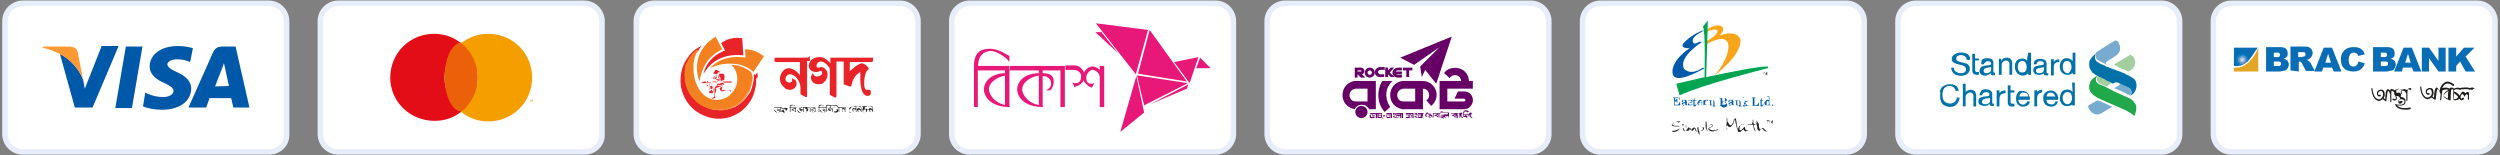 <svg xmlns="http://www.w3.org/2000/svg" xmlns:xlink="http://www.w3.org/1999/xlink" id="Layer_1" x="0px" y="0px" viewBox="0 0 451 28" style="enable-background:new 0 0 451 28;" xml:space="preserve"><rect x="0" y="0" width="451" height="28" fill="#808080" stroke="none"/><style type="text/css">	.st0{fill:#FFFFFF;stroke:#E8EDFA;}	.st1{fill:#0058A9;}	.st2{fill:#FF9933;}	.st3{fill:#E20D17;}	.st4{fill:#EA610A;}	.st5{fill:#F59E00;}	.st6{clip-path:url(#SVGID_00000171721605289212955750000009558545273768315055_);}	.st7{fill:#E82429;}	.st8{fill:#221F1F;}	.st9{fill:#F48120;}	.st10{fill:#A3CE9E;}	.st11{fill:#77ABD0;}	.st12{fill:#0072A9;}	.st13{fill:#20A84A;}	.st14{fill:#00354E;}	.st15{fill:#FFFFFF;}	.st16{fill:#086DB5;}	.st17{fill:#E3A624;}	.st18{fill:#077EBB;}	.st19{fill:#5D96C7;}	.st20{fill:#92B2D8;}	.st21{fill:#C5D3E3;}	.st22{fill:#1D1C1A;}	.st23{fill-rule:evenodd;clip-rule:evenodd;fill:#660066;}	.st24{fill:#660066;}	.st25{fill:#005AA9;}	.st26{fill-rule:evenodd;clip-rule:evenodd;fill:#005AA9;}	.st27{fill:#F9A51A;}	.st28{fill:#00A551;}	.st29{fill:#231F20;}	.st30{fill-rule:evenodd;clip-rule:evenodd;fill:#231F20;}	.st31{fill:#E81878;}</style><g>	<g>		<path class="st0" d="M48.6,27.4H4.1c-1.8,0-3.2-1.5-3.2-3.2V3.8c0-1.8,1.5-3.2,3.2-3.2h44.4c1.8,0,3.2,1.5,3.2,3.2v20.4   C51.8,26,50.3,27.4,48.6,27.4z"></path>		<g>			<path class="st1" d="M20.8,19.5l1.9-11.1h3l-1.9,11.1H20.8z"></path>			<path class="st1" d="M34.8,8.7c-0.6-0.2-1.6-0.4-2.7-0.4c-3,0-5.1,1.5-5.1,3.7c0,1.6,1.5,2.5,2.7,3c1.2,0.6,1.6,0.9,1.6,1.4    c0,0.7-0.9,1.1-1.8,1.1c-1.2,0-1.9-0.2-2.9-0.6l-0.4-0.2l-0.4,2.5c0.7,0.3,2,0.6,3.4,0.6c3.2,0,5.2-1.5,5.3-3.8    c0-1.2-0.8-2.2-2.6-3c-1.1-0.5-1.7-0.9-1.7-1.4c0-0.4,0.6-0.9,1.7-0.9c1,0,1.7,0.2,2.2,0.4l0.2,0.1L34.8,8.7z"></path>			<path class="st1" d="M42.5,8.4h-2.4c-0.7,0-1.2,0.2-1.6,0.9l-4.5,10.1h3.2c0,0,0.5-1.4,0.6-1.7c0.4,0,3.4,0,3.9,0    c0.1,0.4,0.4,1.7,0.4,1.7H45L42.5,8.4z M38.8,15.6c0.2-0.6,1.2-3.1,1.2-3.1s0.2-0.6,0.4-1.1l0.2,0.9c0,0,0.6,2.7,0.7,3.2    L38.8,15.6L38.8,15.6z"></path>			<path class="st1" d="M18.3,8.4l-3,7.6L15,14.4c-0.6-1.7-2.2-3.7-4.2-4.7l2.7,9.7h3.2l4.7-11.1H18.3z"></path>			<path class="st2" d="M12.6,8.4H7.8L7.7,8.6c3.8,0.9,6.3,3.1,7.3,5.8L14,9.3C13.8,8.6,13.2,8.5,12.6,8.4z"></path>		</g>	</g>	<g>		<path class="st0" d="M105.5,27.4H61c-1.8,0-3.2-1.5-3.2-3.2V3.8c0-1.8,1.5-3.2,3.2-3.2h44.4c1.8,0,3.2,1.5,3.2,3.2v20.4   C108.7,26,107.2,27.4,105.5,27.4z"></path>		<g>			<path class="st3" d="M80.2,14c0-2.5,1.2-4.7,3-6.2c-1.4-1.1-3-1.7-4.9-1.7c-4.4,0-7.9,3.5-7.9,7.9c0,4.4,3.6,7.8,8,7.8    c1.9,0,3.5-0.6,4.9-1.7C81.4,18.7,80.2,16.5,80.2,14z"></path>			<path class="st4" d="M83.2,20.1c1.7,0,3-2.8,3-6.2s-1.3-6.2-3-6.2c-1.6,0-3,2.8-3,6.2S81.6,20.1,83.2,20.1z"></path>			<path class="st5" d="M95.5,18.3V18h-0.1V18h0.2V18h-0.1L95.5,18.3L95.5,18.3z M96,18.3v-0.2V18.3h-0.1l-0.1-0.2v0.2h-0.1V18h0.1    l0.1,0.2L96,18h0.1v0.3H96z"></path>			<path class="st5" d="M88.1,6.1c-1.9,0-3.5,0.6-4.9,1.7c1.8,1.4,3,3.7,3,6.2c0,2.5-1.2,4.7-3,6.2c1.4,1.1,3,1.7,4.9,1.7    c4.4,0,7.9-3.5,7.9-7.9C96,9.6,92.5,6.1,88.1,6.1z"></path>		</g>	</g>	<g>		<path class="st0" d="M162.4,27.4h-44.4c-1.8,0-3.2-1.5-3.2-3.2V3.8c0-1.8,1.5-3.2,3.2-3.2h44.4c1.8,0,3.2,1.5,3.2,3.2v20.4   C165.6,26,164.1,27.4,162.4,27.4z"></path>		<g>			<defs>				<rect id="SVGID_1_" x="122.7" y="6.6" width="34.8" height="14.9"></rect>			</defs>			<clipPath id="SVGID_00000062899505722636879060000017076947447382638008_">				<use xlink:href="#SVGID_1_" style="overflow:visible;"></use>			</clipPath>			<g style="clip-path:url(#SVGID_00000062899505722636879060000017076947447382638008_);">				<path class="st7" d="M145.7,10.4h-5.8c0,0-0.1,0-0.1,0.1c0,0-0.1,0.1-0.1,0.1V11c0,0.1,0,0.1,0.1,0.1s0.1,0.1,0.1,0.1h4.4v2.4     c-0.1-0.2-0.3-0.4-0.4-0.5c-0.5-0.5-1.1-0.8-1.6-0.8c-0.5,0-0.8,0.2-1.2,0.7c-0.2,0.3-0.4,0.7-0.4,1.1c0,0.5,0.1,0.9,0.4,1.3     c0.2,0.2,0.4,0.4,0.6,0.6c0.3,0.1,0.5,0.2,0.8,0.2c0.7,0,1.2-0.5,1.2-1.1c0-0.2,0-0.3-0.1-0.5c-0.1-0.1-0.2-0.3-0.4-0.3     l-0.3-0.2v0.4c0,0,0,0,0,0.1l0,0c0,0.1-0.1,0.2-0.2,0.2c-0.1,0.1-0.2,0.1-0.3,0.1c-0.1,0-0.2,0-0.3-0.1c-0.1,0-0.2-0.1-0.3-0.2     c-0.1-0.1-0.1-0.2-0.1-0.4c0-0.2,0.1-0.3,0.2-0.5c0.1-0.1,0.1-0.1,0.2-0.2c0.1,0,0.2-0.1,0.3-0.1c0.6,0,1.1,0.3,1.5,0.9     c0.3,0.4,0.5,1,0.5,1.5l0,1.2l0.9,0.5c0,0,0.1,0,0.1,0c0,0,0.1,0,0.1,0c0,0,0.1,0,0.1-0.1c0,0,0-0.1,0-0.1v-6.3h0.3     c0,0,0,0,0.1,0c0,0,0,0,0.1,0c0,0,0,0,0-0.1c0,0,0,0,0-0.1v-0.5c0,0,0,0,0-0.1c0,0,0,0,0-0.1C145.8,10.4,145.8,10.4,145.7,10.4     C145.7,10.4,145.7,10.4,145.7,10.4"></path>				<path class="st7" d="M157.4,10.4H150c0,0,0,0-0.1,0c0,0,0,0-0.1,0c0,0,0,0,0,0.1c0,0,0,0,0,0.1v0.8c-0.7-0.8-1.3-1.1-1.9-1.1     c-0.5,0-1,0.1-1.4,0.4c-0.2,0.1-0.3,0.3-0.4,0.5c-0.1,0.2-0.2,0.4-0.2,0.6c0,1.3,1.5,1.3,1.8,1.1c0.1,0,0.2-0.1,0.2-0.1     c0.1,0,0.1,0,0.2,0c0.1,0,0.1,0.1,0.1,0.1c0,0,0.1,0.1,0.1,0.1c0,0.1,0,0.1,0,0.2c0,0.3-0.4,0.6-0.9,0.6c-0.3,0-0.5-0.1-0.6-0.3     l-0.2-0.3l-0.2,0.4c-0.1,0.1-0.1,0.2-0.1,0.4c0,0.2,0,0.3,0.1,0.5c0.1,0.1,0.2,0.3,0.3,0.4c0.3,0.2,0.6,0.3,0.9,0.3     c0.2,0,0.5,0,0.7-0.1c0.2-0.1,0.4-0.3,0.6-0.5c0.2-0.3,0.4-0.7,0.4-1.2c0-0.3-0.1-0.6-0.3-0.8c-0.2-0.3-0.5-0.5-0.8-0.5     c-0.1,0-0.3,0-0.4,0.1c-0.1,0-0.1,0-0.2,0c-0.1,0-0.2,0-0.2-0.1c0,0-0.1-0.1-0.1-0.1c0,0,0-0.1,0-0.2c0-0.3,0.3-0.7,0.8-0.7h0     c0.3,0,0.7,0.2,1,0.5c0.2,0.2,0.5,0.5,0.6,0.8v4.7l0.9,0.5c0,0,0.1,0,0.1,0c0,0,0.1,0,0.1-0.1c0,0,0.1-0.1,0.1-0.1v-6.3h1.3v4.1     l1.1,0.4c0,0,0,0,0.1,0c0,0,0.1,0,0.1,0c0,0,0.1-0.1,0.1-0.1v0c0.2-1.2,0.7-2,1.6-2.5c0,0.1,0,0.1,0,0.2c0,0.2,0,0.6,0,0.9     c0,0.1,0,0.2,0,0.3c0,0.6,0.1,1.1,0.2,1.7c0.3,1,0.8,1.2,1.1,1.2h0c0.2,0,0.3,0,0.5-0.2c0,0,0.1-0.1,0.1-0.2c0-0.1,0-0.1,0-0.2     c0-0.2,0-0.3-0.1-0.4l-0.1-0.1l-0.2,0c-0.1,0-0.2,0-0.3,0h0c0,0-0.1,0-0.1,0c-0.1,0-0.2-0.1-0.3-0.4c-0.1-0.2-0.1-0.5-0.1-0.7     c0-1.3,0.3-2.3,0.7-2.5l0,0c0,0,0.1,0,0.1-0.1c0,0,0-0.1,0-0.1c0,0,0-0.1,0-0.1l0,0c-0.2-0.4-0.6-0.7-1.2-0.9l0,0l0,0     c-0.5,0.1-1,0.4-1.7,1c-0.2,0.2-0.3,0.3-0.5,0.4v-1.6h4c0,0,0.1,0,0.1-0.1s0.1-0.1,0.1-0.1v-0.5c0-0.1,0-0.1-0.1-0.1     C157.5,10.4,157.4,10.4,157.4,10.4"></path>				<path class="st8" d="M140.3,19.4v0.4l0.3-0.1l0.1,0.1c0,0,0,0.1,0,0.1c0,0.1,0,0.2-0.1,0.3c0,0-0.1,0.1-0.1,0.1c0,0-0.1,0-0.2,0     c-0.1,0-0.1,0-0.2,0c-0.1,0-0.1-0.1-0.2-0.1c-0.1-0.1-0.2-0.2-0.2-0.3l0.1-0.1c0.1,0.3,0.3,0.5,0.5,0.5c0,0,0.1,0,0.1,0     c0,0,0.1,0,0.1-0.1c0,0,0-0.1,0.1-0.1c0,0,0-0.1,0-0.1c0,0,0-0.1,0-0.1l-0.3,0.1l-0.1-0.1L140.3,19.4h-0.6v-0.1h1.1v0.1H140.3z"></path>				<path class="st8" d="M140.9,19.4v0.8h-0.1v-0.8h-0.1v-0.1h0.4v0.1H140.9z"></path>				<path class="st8" d="M141.7,19.4L141.7,19.4c0.1,0.1,0.2,0.1,0.2,0.1c0,0,0.1,0,0.1,0.1c0,0,0,0.1,0,0.1c0,0,0,0.1,0,0.1     c0,0,0,0.1-0.1,0.1c0,0-0.1,0.1-0.2,0.1h0v-0.1h0.1c0,0,0,0,0,0c0,0,0,0,0,0c0,0,0,0,0,0c0,0,0,0,0,0c0-0.1-0.1-0.2-0.3-0.2v0.7     h-0.1c0-0.1-0.1-0.2-0.2-0.2c-0.1-0.1-0.2-0.1-0.3-0.1l0-0.1c0.1,0,0.2-0.1,0.5-0.3v-0.1H141v-0.1h1.1v0.1H141.7z M141.5,19.6     c-0.1,0-0.1,0.1-0.2,0.1l-0.1,0.1c0.1,0,0.1,0.1,0.2,0.1c0,0,0.1,0.1,0.1,0.2V19.6z"></path>				<path class="st8" d="M143.5,19.2c-0.1-0.1-0.3-0.2-0.5-0.2c-0.1,0-0.2,0-0.3,0.1c0,0-0.1,0.1-0.1,0.1s0,0.1,0,0.1h0.1v0.1h-0.1     v0.8h-0.1v-0.8h-0.1v-0.1h0.1c0-0.1,0-0.1,0-0.2c0-0.1,0.1-0.1,0.1-0.1c0.1-0.1,0.2-0.1,0.3-0.1c0.1,0,0.2,0,0.3,0.1     C143.4,19,143.5,19.1,143.5,19.2L143.5,19.2z"></path>				<path class="st8" d="M143.6,19.4v0.8h-0.1c-0.1-0.1-0.2-0.2-0.3-0.2c-0.1-0.1-0.2-0.1-0.4-0.1l0-0.1c0.1-0.1,0.2-0.1,0.3-0.2     l0.4-0.1v0h-0.8v-0.1h1v0.1H143.6z M143.5,19.6c-0.2,0.1-0.3,0.1-0.5,0.2c0.2,0.1,0.4,0.2,0.5,0.3V19.6z"></path>				<path class="st8" d="M143.7,19.3h1v0.1L143.7,19.3L143.7,19.3z M144.3,20.3c-0.1,0-0.1,0-0.2,0c-0.1,0-0.1-0.1-0.1-0.1     c-0.1-0.1-0.1-0.2-0.2-0.3l0.1-0.1c0,0.1,0.1,0.2,0.2,0.3c0,0,0.1,0.1,0.1,0.1s0.1,0,0.2,0c0,0,0.1,0,0.1,0s0.1,0,0.1-0.1     c0-0.1,0.1-0.1,0.1-0.2c-0.1,0-0.1,0.1-0.2,0.1c-0.1,0-0.1,0-0.2-0.1c0,0,0,0-0.1-0.1c0,0,0-0.1,0-0.1c0,0,0-0.1,0-0.1     c0,0,0-0.1,0-0.1c0,0,0,0,0.1,0c0,0,0.1,0,0.1,0c0,0,0.1,0,0.1,0c0,0,0,0,0,0c0,0,0,0,0,0.1c0,0,0,0,0,0.1c0,0,0,0,0,0l-0.1-0.1     c0,0,0,0,0,0c0,0,0,0,0,0c0,0,0-0.1-0.1-0.1c0,0,0,0,0,0c0,0,0,0,0,0c0,0,0,0.1,0,0.1c0,0,0,0,0,0.1c0,0,0,0,0,0c0,0,0,0,0.1,0     c0,0,0,0,0.1,0c0,0,0.1,0,0.1,0c0,0,0.1,0,0.1-0.1l0.1,0.1c0,0.1,0,0.2-0.1,0.3c0,0-0.1,0.1-0.1,0.1     C144.4,20.3,144.3,20.3,144.3,20.3"></path>				<path class="st8" d="M145,19.4v0.8h-0.1v-0.8h-0.1v-0.1h0.4v0.1H145z"></path>				<path class="st8" d="M145.5,20.3c-0.1,0-0.2,0-0.2-0.1c-0.1-0.1-0.1-0.2-0.1-0.3c0-0.1,0-0.2,0.1-0.3c0.1-0.1,0.1-0.2,0.2-0.2     H145v-0.1h0.5v0.1c-0.1,0-0.2,0.1-0.2,0.2c-0.1,0.1-0.1,0.2-0.1,0.3C145.2,20.1,145.3,20.3,145.5,20.3c0-0.1,0.1-0.1,0.1-0.1     L145.5,20.3C145.6,20.3,145.5,20.4,145.5,20.3"></path>				<path class="st8" d="M146.2,19.4v0.8h-0.1v-0.6c0,0,0-0.1,0-0.1c0,0-0.1-0.1-0.1-0.1c0,0-0.1,0-0.2,0c0,0-0.1,0-0.1,0.1     c0,0,0,0-0.1,0.1c0,0,0.1,0,0.1,0c0,0,0.1,0,0.1,0c0,0,0,0,0,0.1c0,0,0,0,0,0.1c0,0.1,0,0.1-0.1,0.2c0,0.1-0.1,0.1-0.2,0.1     l-0.1-0.1c0,0,0.1,0,0.1-0.1c0,0,0,0,0-0.1c0,0,0,0,0-0.1c0,0,0,0-0.1-0.1c0,0-0.1,0-0.1,0c0,0,0,0,0,0l-0.1-0.1     c0,0,0.1-0.1,0.1-0.1c0,0,0.1-0.1,0.2-0.1c0.1,0,0.1,0,0.2,0.1s0.1,0.1,0.1,0.1v-0.2h0.2v0.1H146.2z"></path>				<path class="st8" d="M147.1,19.4v0.8H147c-0.1-0.1-0.2-0.2-0.3-0.2c-0.1-0.1-0.2-0.1-0.4-0.1l0-0.1c0.2-0.1,0.4-0.2,0.7-0.3v0     h-0.7v-0.1L147.1,19.4L147.1,19.4L147.1,19.4z M147,19.6c-0.2,0.1-0.3,0.1-0.5,0.2c0.2,0.1,0.3,0.2,0.5,0.3V19.6z M146.7,20.3     c0,0-0.1-0.1-0.2-0.1l0-0.1C146.7,20.2,146.8,20.2,146.7,20.3L146.7,20.3z"></path>				<path class="st8" d="M148.7,19.2c-0.1-0.1-0.3-0.2-0.5-0.2c-0.1,0-0.2,0-0.3,0.1c0,0-0.1,0.1-0.1,0.1s0,0.1,0,0.1h0.1v0.1h-0.1     v0.8h-0.1v-0.8h-0.1v-0.1h0.1c0-0.1,0-0.1,0-0.2c0-0.1,0.1-0.1,0.1-0.1c0.1-0.1,0.2-0.1,0.3-0.1c0.1,0,0.2,0,0.3,0.1     C148.6,19,148.7,19.1,148.7,19.2L148.7,19.2z"></path>				<path class="st8" d="M148.5,19.4v0.4l0.3-0.1l0.1,0.1c0,0,0,0.1,0,0.1c0,0.1,0,0.2-0.1,0.3c0,0-0.1,0.1-0.1,0.1c0,0-0.1,0-0.2,0     c-0.1,0-0.1,0-0.2,0c-0.1,0-0.1-0.1-0.2-0.1c-0.1-0.1-0.2-0.2-0.2-0.3l0.1-0.1c0.1,0.3,0.3,0.5,0.5,0.5c0,0,0.1,0,0.1,0     c0,0,0.1,0,0.1-0.1c0,0,0-0.1,0.1-0.1c0,0,0-0.1,0-0.1c0,0,0-0.1,0-0.1l-0.3,0.1l-0.1-0.1L148.5,19.4h-0.6v-0.1h1.1v0.1H148.5z"></path>				<path class="st8" d="M150,19.2c-0.1-0.1-0.3-0.2-0.5-0.2c-0.1,0-0.2,0-0.3,0.1c0,0-0.1,0.1-0.1,0.1c0,0,0,0.1,0,0.1h0.1v0.1     h-0.1v0.8H149v-0.8h-0.1v-0.1h0.1c0-0.1,0-0.1,0-0.2c0-0.1,0.1-0.1,0.1-0.1c0.1-0.1,0.2-0.1,0.3-0.1c0.1,0,0.2,0,0.3,0.1     C149.9,19,150,19.1,150,19.2L150,19.2z"></path>				<path class="st8" d="M149.9,19.4c0,0.1,0,0.1,0.1,0.1c0,0,0.1,0,0.2,0c0,0,0,0,0,0l0.1,0.1c-0.1,0.1-0.1,0.2-0.1,0.3     c0,0.1,0,0.2,0.1,0.3l-0.1,0c-0.1-0.1-0.1-0.2-0.1-0.3c0-0.1,0-0.1,0-0.2c0,0,0-0.1,0-0.2c-0.1,0-0.2,0-0.2-0.1     c0,0-0.1,0-0.1-0.1c0,0,0-0.1,0-0.1c0,0-0.1,0.1-0.1,0.1c0,0,0,0.1-0.1,0.2c0,0.1,0,0.1,0.1,0.1c0,0,0.1,0,0.1,0     c0,0,0,0,0.1-0.1h0.1c0,0.1,0,0.1,0,0.2c0,0.2-0.1,0.3-0.3,0.3c0,0-0.1,0-0.1,0c0,0-0.1,0-0.1-0.1c-0.1,0-0.1-0.1-0.1-0.3     l0.1-0.1c0,0.1,0.1,0.2,0.2,0.3l0,0l0.1,0c0,0,0.1,0,0.1,0c0.1,0,0.1,0,0.2-0.1c0,0,0,0,0.1-0.1c0,0,0-0.1,0-0.1     c0,0,0-0.1,0-0.1c0,0,0,0-0.1,0.1c0,0-0.1,0-0.1,0c0,0,0,0-0.1,0c0,0,0,0-0.1,0c0,0,0-0.1,0-0.1c0-0.1,0-0.2,0.1-0.3h-0.4v-0.1     h1.2v0.1H149.9z"></path>				<path class="st8" d="M150.5,19.4v0.7h0.1c0.1,0,0.2,0,0.3-0.1C151,20,151,20,151,19.9s0-0.1-0.1-0.1c0,0-0.1,0-0.1,0.1l0-0.1     c0.1,0,0.1-0.1,0.2-0.1c0,0,0.1,0,0.1,0c0,0,0.1,0,0.1,0.1c0,0.1,0.1,0.1,0,0.2c0,0.1,0,0.1,0,0.1c0,0-0.1,0.1-0.1,0.1     c-0.1,0.1-0.2,0.1-0.3,0.1c-0.1,0-0.2,0-0.3,0v-0.8h-0.1v-0.1h0.7v0c0,0,0-0.1,0-0.1c0,0,0-0.1-0.1-0.1c0,0-0.1-0.1-0.2-0.1     c-0.1,0-0.2,0-0.3,0.1l0-0.1c0.1-0.1,0.2-0.1,0.4-0.1c0.1,0,0.2,0,0.2,0.1c0,0,0.1,0.1,0.1,0.1c0,0,0,0.1,0,0.1h0.1v0.1H150.5z"></path>				<path class="st8" d="M151.4,19.4v0.8h-0.1v-0.8h-0.1v-0.1h0.4v0.1H151.4z"></path>				<path class="st8" d="M152.5,19.4v0.8h-0.1c0,0,0,0,0-0.1c0,0,0-0.1,0-0.1c0-0.2,0-0.3-0.2-0.3c0,0,0,0-0.1,0c0,0,0,0,0,0     c0,0,0,0.1,0,0.1H152c0,0,0-0.1,0-0.1c0,0,0,0,0,0c0,0,0,0-0.1,0c0,0,0,0-0.1,0c0,0,0,0,0,0c0,0,0,0.1,0,0.1     c0,0.1,0.1,0.2,0.2,0.2h0.1l0,0.1h0c0,0-0.1,0-0.1,0c0,0-0.1,0-0.1-0.1c0-0.1-0.1-0.1-0.1-0.2c0-0.1,0-0.1,0.1-0.2     c0,0,0.1,0,0.1-0.1c0,0,0.1,0,0.1,0c0,0,0.1,0,0.1,0c0,0,0.1,0.1,0.1,0.1c0.1-0.1,0.1-0.1,0.2-0.1c0.1,0,0.1,0,0.1,0.1     L152.5,19.4h-1v-0.1h1.1v0.1H152.5z"></path>				<path class="st8" d="M153.2,19.9c0,0.1,0,0.1,0,0.2c0,0,0,0.1,0.1,0.1c0,0,0.1,0,0.1,0c0,0,0.1,0,0.1,0l0,0.1c0,0-0.1,0-0.1,0     C153.2,20.3,153.1,20.2,153.2,19.9c-0.1-0.2,0-0.4,0.2-0.6h0.2v0.1c-0.1,0-0.1,0-0.1,0.1c0,0-0.1,0.1-0.1,0.1     C153.2,19.7,153.2,19.8,153.2,19.9"></path>				<path class="st8" d="M154.5,19.4v0.8h-0.1c0,0,0,0,0-0.1c0,0,0-0.1,0-0.1c0-0.2-0.1-0.3-0.2-0.3c0,0,0,0-0.1,0c0,0,0,0,0,0     c0,0,0,0.1,0,0.1h-0.1c0,0,0-0.1,0-0.1c0,0,0,0,0,0c0,0,0,0-0.1,0c0,0,0,0-0.1,0c0,0,0,0,0,0c0,0,0,0.1,0,0.1     c0,0.1,0.1,0.2,0.2,0.2h0l0,0.1h0c0,0-0.1,0-0.1,0s-0.1,0-0.1-0.1c0-0.1-0.1-0.1-0.1-0.2c0-0.1,0-0.1,0.1-0.2c0,0,0.1,0,0.1-0.1     c0,0,0.1,0,0.1,0c0,0,0.1,0,0.1,0c0,0,0.1,0.1,0.1,0.1c0.1-0.1,0.1-0.1,0.2-0.1c0.1,0,0.1,0,0.1,0.1v-0.4h-0.9v-0.1L154.5,19.4     L154.5,19.4L154.5,19.4z"></path>				<path class="st8" d="M155.4,19.4v0.8h-0.1v-0.1c0-0.1,0-0.1,0-0.1c0,0-0.1-0.1-0.1-0.1c-0.1-0.1-0.2-0.1-0.3-0.1     c0,0-0.1,0-0.1,0c0,0,0,0,0,0c0,0,0,0,0,0.1c0,0,0,0,0,0.1c0,0,0,0,0,0c0,0,0.1,0,0.1,0c0,0,0,0,0.1,0l0,0.1c0,0-0.1,0-0.1,0     c0,0-0.1,0-0.1,0c0,0-0.1,0-0.1-0.1c0,0-0.1-0.1-0.1-0.2c0,0,0-0.1,0-0.1c0,0,0-0.1,0.1-0.1c0,0,0,0,0.1-0.1c0,0,0.1,0,0.1,0     c0.1,0,0.2,0,0.2,0.1c0.1,0.1,0.1,0.1,0.2,0.2v-0.6h-0.8v-0.1L155.4,19.4L155.4,19.4L155.4,19.4z"></path>				<path class="st8" d="M155.9,20.3c-0.1,0-0.2,0-0.2-0.1c0,0-0.1-0.1-0.1-0.2c0-0.1,0-0.1,0-0.2c0-0.1,0-0.2,0.1-0.3     c0.1-0.1,0.1-0.2,0.2-0.2h-0.3v-0.1h0.5v0.1c-0.1,0-0.2,0.1-0.2,0.2c-0.1,0.1-0.1,0.2-0.1,0.3C155.6,20.1,155.7,20.3,155.9,20.3     c0-0.1,0.1-0.1,0.1-0.1L155.9,20.3C156,20.3,155.9,20.3,155.9,20.3"></path>				<path class="st8" d="M156,19.4v0.4c0.1-0.1,0.3-0.2,0.4-0.2l0.1,0.1c0,0.1-0.1,0.2-0.1,0.3c0,0.1,0,0.2,0,0.2l-0.1,0     c0-0.1-0.1-0.2-0.1-0.2c0-0.1,0-0.2,0-0.4c-0.2,0.1-0.3,0.2-0.4,0.3l-0.1-0.1v-0.5h-0.1v-0.1h0.8v0.1H156z"></path>				<path class="st8" d="M157.5,19.4v0.8h-0.1v-0.1c0-0.1,0-0.1,0-0.1c0,0-0.1-0.1-0.1-0.1c-0.1-0.1-0.2-0.1-0.3-0.1     c0,0-0.1,0-0.1,0c0,0,0,0,0,0c0,0,0,0,0,0.1c0,0,0,0,0,0.1c0,0,0,0,0,0c0,0,0.1,0,0.1,0c0,0,0,0,0.1,0l0,0.1c0,0-0.1,0-0.1,0     c0,0-0.1,0-0.1,0c0,0-0.1,0-0.1-0.1c0,0-0.1-0.1-0.1-0.2c0,0,0-0.1,0-0.1c0,0,0-0.1,0.1-0.1c0,0,0,0,0.1-0.1c0,0,0.1,0,0.1,0     c0.1,0,0.2,0,0.2,0.1c0.1,0.1,0.1,0.1,0.2,0.2v-0.6h-0.8v-0.1L157.5,19.4L157.5,19.4L157.5,19.4z"></path>				<path class="st7" d="M136.4,14.5c0,0.2,0,0.4,0,0.6c-0.1,0.8-0.3,1.6-0.6,2.3c-0.1,0.3-0.3,0.6-0.4,0.8     c-0.6,0.9-1.3,1.7-2.2,2.2c-0.9,0.6-1.9,0.9-3,1c-1.1,0.1-2.1-0.1-3.1-0.5c-1-0.4-1.9-1-2.6-1.8c-0.7-0.8-1.2-1.7-1.5-2.8     c-0.3-1-0.3-2.1-0.1-3.2c0.2-1.1,0.6-2,1.3-2.9c0.6-0.9,1.5-1.5,2.4-2c-0.2,0.2-0.3,0.5-0.5,0.7c0,0,0,0,0,0.1     c-0.1,0.1-0.2,0.2-0.3,0.2c-0.1,0.1-0.2,0.2-0.3,0.3c0,0,0,0-0.1,0.1c0,0,0,0-0.1,0.1c0,0-0.1,0.1-0.1,0.1     c-0.1,0.1-0.1,0.2-0.2,0.3c-0.3,0.4-0.5,0.8-0.7,1.2c0,0,0,0.1-0.1,0.1c0,0,0,0.1-0.1,0.2c0,0,0,0.1,0,0.1     c0,0.1-0.1,0.2-0.1,0.2l0,0.2l0,0.1c0,0.1,0,0.1,0,0.2c0,0.2-0.1,0.4-0.1,0.5c0,0,0,0.1,0,0.1c0,0,0,0.1,0,0.1c0,0,0,0.1,0,0.2     c0,0,0,0,0,0l0,0.2c0,0.1,0,0.2,0,0.3c0,1.3,0.4,2.7,1.3,3.7c0.8,1.1,1.9,1.8,3.2,2.2c1.3,0.3,2.6,0.2,3.9-0.3     c1.2-0.5,2.2-1.5,2.9-2.6c0.1-0.1,0.1-0.2,0.2-0.3c0,0,0,0,0,0c0.3-0.7,0.5-1.6,0.6-2.4c0-0.1,0-0.1,0-0.2c0-0.2,0-0.4,0-0.6     l0,0c0.1,0.1,0.2,0.2,0.3,0.2c0.1-0.1,0.2-0.3,0.3-0.4c0.1,0.3,0.1,0.5,0.1,0.8C136.4,14.1,136.4,14.3,136.4,14.5"></path>				<path class="st9" d="M135.7,13.8c0,0.1,0,0.1,0,0.2c0,0.8-0.2,1.6-0.6,2.4c0,0,0,0,0,0c0,0,0,0,0,0c0,0.1-0.1,0.2-0.2,0.3     c-0.4,0.8-1,1.5-1.8,2c-0.9,0.7-1.9,1-3,1.1c-1.1,0.1-2.2-0.1-3.2-0.6c-1-0.5-1.8-1.3-2.4-2.2c-0.6-1-0.9-2-0.9-3.2     c0-0.1,0-0.2,0-0.3l0-0.2c0,0,0,0,0,0c0-0.1,0-0.1,0-0.2c0-0.1,0-0.1,0-0.1s0-0.1,0-0.1c0-0.2,0.1-0.4,0.1-0.5     c0-0.1,0-0.1,0-0.2l0-0.1l0-0.2c0-0.1,0.1-0.2,0.1-0.2c0,0,0-0.1,0-0.1c0-0.1,0-0.1,0.1-0.2c0-0.1,0-0.1,0.1-0.1     c0.2-0.4,0.4-0.9,0.7-1.2c0.1-0.1,0.1-0.2,0.2-0.3c0,0,0.1-0.1,0.1-0.1c0,0,0,0,0.1-0.1l0.1-0.1c0.1-0.1,0.2-0.2,0.3-0.3     c0.1-0.1,0.2-0.2,0.3-0.2c0,0,0,0,0,0.1l0,0.1c-0.4,0.8-0.6,1.6-0.7,2.4c0,0.2,0,0.5,0,0.7c0,3.2,1.8,5.7,4.1,5.7h0     c0.1,0,0.1,0,0.2,0c1,0,1.9-0.4,2.5-1.1c0.7-0.7,1.1-1.6,1.1-2.6c0,0,0-0.1,0-0.1c0-1-0.4-1.9-1.1-2.5c1.3,0,2.6,0.5,3.6,1.3     c0,0,0,0,0,0C135.7,13.4,135.7,13.6,135.7,13.8"></path>				<path class="st7" d="M134.1,10c0,0-4.9-0.9-7.2,3.4c0,0,0.4-3,3.9-4.3l-0.7-1.3c0,0,1.4-1.3,3.8-0.9L134.1,10z"></path>				<path class="st9" d="M128.1,12.3c0,0,1.9-2.6,6.4-1.9l-0.1-1.5c0,0,1.9-0.1,3.4,1.3l-1.9,2.8c0,0-1.3-1.5-3.9-1.5     C130.7,11.4,129.3,11.7,128.1,12.3"></path>				<path class="st9" d="M126.2,14.7c0,0-2.2-4.9,2.9-8.1l1.2,2.3c-0.6,0.3-1.2,0.6-1.7,1.1C127.6,10.8,126.6,12.2,126.2,14.7"></path>				<path class="st9" d="M135.7,13.2c0,0.2,0,0.4,0,0.6c0,0.1,0,0.1,0,0.2v0c0,0.8-0.2,1.6-0.6,2.4c0,0,0,0,0,0     c0,0.1-0.1,0.2-0.2,0.3c-0.4,0.8-1,1.5-1.8,2c-0.9,0.7-2,1-3.1,1.1c-1.1,0.1-2.2-0.1-3.2-0.7c-1-0.5-1.8-1.3-2.4-2.2     c-0.6-1-0.9-2.1-0.9-3.2c0-0.1,0-0.2,0-0.3l0-0.2v0c0-0.1,0-0.1,0-0.2c0,0,0-0.1,0-0.1v0c0,0,0-0.1,0-0.1c0-0.2,0.1-0.4,0.1-0.5     c0,0,0-0.1,0-0.1v0c0,0,0-0.1,0-0.1c0,0,0-0.1,0-0.2c0-0.1,0.1-0.2,0.1-0.2c0,0,0-0.1,0-0.1c0-0.1,0-0.1,0.1-0.2     c0,0,0-0.1,0.1-0.1c0.2-0.4,0.4-0.9,0.7-1.2c0.1-0.1,0.1-0.2,0.2-0.3c0,0,0.1-0.1,0.1-0.1c0,0,0,0,0.1-0.1l0.1-0.1     c0.1-0.1,0.2-0.2,0.3-0.3c0.1-0.1,0.2-0.2,0.3-0.2l0,0L126,9L126,9.2v0c-0.1,0.1-0.1,0.1-0.2,0.2c-0.1,0.1-0.2,0.2-0.3,0.3     l-0.1,0.1l-0.1,0.1l-0.1,0.1c-0.1,0.1-0.1,0.2-0.2,0.3c-0.3,0.4-0.5,0.8-0.7,1.2c0,0,0,0.1-0.1,0.1c0,0,0,0.1-0.1,0.2     c0,0,0,0.1,0,0.1c0,0.1-0.1,0.2-0.1,0.2c0,0.1,0,0.1,0,0.2l0,0.1l0,0c0,0,0,0.1,0,0.1c0,0.2-0.1,0.4-0.1,0.5c0,0,0,0.1,0,0.1v0     l0,0.1c0,0,0,0.1,0,0.2v0c0,0.1,0,0.1,0,0.2c0,0.1,0,0.2,0,0.3c0,1.1,0.3,2.2,0.9,3.1c0.6,0.9,1.4,1.7,2.4,2.2     c1,0.5,2.1,0.7,3.1,0.7c1.1-0.1,2.1-0.5,3-1.1c0.7-0.5,1.3-1.2,1.7-2c0.1-0.1,0.1-0.2,0.2-0.3v0c0.3-0.7,0.5-1.6,0.6-2.4v0     c0-0.1,0-0.1,0-0.2C135.7,13.6,135.7,13.4,135.7,13.2L135.7,13.2L135.7,13.2z"></path>				<path class="st7" d="M128.1,15.9l0.2,0.2c0.1,0,0.1-0.1,0.2-0.2c0,0,0,0,0-0.1c0,0,0,0,0-0.1h-0.3     C128.2,15.8,128.1,15.8,128.1,15.9C128.1,15.8,128.1,15.9,128.1,15.9"></path>				<path class="st7" d="M128.4,16.1l0.1,0.1C128.5,16.2,128.5,16.1,128.4,16.1C128.5,16.1,128.4,16.1,128.4,16.1"></path>				<path class="st7" d="M128.1,16c0,0.1,0,0.2,0,0.2L128.1,16C128.2,16.1,128.1,16.1,128.1,16"></path>				<path class="st7" d="M129.4,13.4L129.4,13.4c-0.1,0.1-0.3,0.2-0.4,0.2l0,0c0,0,0,0,0,0c0,0,0,0,0.1,0     C129.1,13.7,129.4,13.6,129.4,13.4C129.4,13.5,129.4,13.5,129.4,13.4C129.4,13.5,129.4,13.5,129.4,13.4     C129.4,13.5,129.4,13.4,129.4,13.4C129.4,13.4,129.4,13.4,129.4,13.4"></path>				<path class="st7" d="M129.6,13.3C129.6,13.3,129.6,13.4,129.6,13.3c0,0.1,0,0.2,0,0.2c0,0,0,0,0.1-0.1     C129.6,13.5,129.6,13.4,129.6,13.3C129.6,13.4,129.6,13.4,129.6,13.3C129.6,13.4,129.6,13.3,129.6,13.3     C129.6,13.3,129.6,13.3,129.6,13.3C129.6,13.3,129.6,13.3,129.6,13.3L129.6,13.3"></path>				<path class="st7" d="M129.7,13.8c0.1,0,0.3,0.2,0.3,0.3c0,0.2,0.1,0.3,0.1,0.5v0c0.5-0.1,0.6-0.2,0.6-0.5c0-0.1,0-0.3,0-0.4     c0-0.1-0.1-0.3-0.2-0.4c-0.1,0-0.2,0-0.2,0c-0.2,0-0.5,0-0.6,0c0,0,0,0.1,0,0.1c0,0,0,0.1,0.1,0.1c0,0,0.1,0,0.1,0.1     c0,0,0.1,0,0.1,0c0,0,0.1,0,0.1,0v0h0h-0.1c0,0-0.1,0-0.1,0c0,0-0.1,0-0.1-0.1c-0.1,0.1-0.1,0.1-0.2,0.2c0,0.1,0,0.3,0,0.4     c0,0,0.1,0,0.2,0h0.1C129.7,14.1,129.7,13.9,129.7,13.8L129.7,13.8L129.7,13.8z"></path>				<path class="st7" d="M129.1,13.9C129.1,13.9,129.1,13.9,129.1,13.9c0,0.1,0,0.1,0,0.1c0,0,0.1,0,0.1,0.1c0,0,0.1,0,0.1,0     c0-0.1,0-0.3,0-0.4C129.3,13.7,129.2,13.8,129.1,13.9"></path>				<path class="st7" d="M129,14.2c0.2,0.2,0.5,0.3,0.7,0.4v-0.3c0,0-0.1,0-0.1,0c0,0-0.1,0-0.1,0c-0.2,0-0.3-0.1-0.4-0.2l0,0v0     c0-0.2-0.1-0.3-0.2-0.3h0c0,0-0.1,0-0.1,0c0,0,0,0-0.1,0.1c0,0,0,0,0,0s0,0,0,0c0,0,0,0,0.1,0c0.1,0,0.1,0.1,0.1,0.1     C128.9,14.1,128.9,14.1,129,14.2C128.9,14.1,128.9,14.2,129,14.2L129,14.2z"></path>				<path class="st7" d="M128.8,14.2L128.8,14.2L128.8,14.2L128.8,14.2C128.8,14.3,128.8,14.3,128.8,14.2c0.1,0.1,0.1,0.1,0.1,0.1     c0,0,0-0.1,0-0.1c0,0,0-0.1,0-0.1c-0.1-0.1-0.1-0.1-0.2-0.1c0,0-0.1,0-0.1,0.1c0,0-0.1,0.1-0.1,0.1c0,0,0,0,0,0c0,0,0,0,0,0     c0,0,0.1-0.1,0.1-0.1l0.1,0c0,0,0,0.1,0,0.1c0,0,0,0,0,0c0,0,0,0,0,0C128.6,14.3,128.7,14.3,128.8,14.2     C128.7,14.3,128.7,14.3,128.8,14.2C128.7,14.3,128.7,14.3,128.8,14.2C128.7,14.2,128.7,14.2,128.8,14.2"></path>				<path class="st7" d="M129.8,14v0.6c0.1,0,0.1-0.1,0.2-0.1C130,14.3,129.9,14.1,129.8,14"></path>				<path class="st7" d="M129.3,14.5c0.1,0.1,0.1,0.2,0.2,0.3c0,0,0,0,0.1-0.1C129.5,14.7,129.4,14.6,129.3,14.5"></path>				<path class="st7" d="M130.1,14.7c-0.1,0.1-0.2,0.1-0.3,0.2c0,0,0,0-0.1,0c0,0,0,0,0,0c0,0,0,0,0,0c0,0,0,0,0,0     c0.2-0.1,0.4-0.1,0.6-0.2C130.2,14.7,130.2,14.7,130.1,14.7"></path>				<path class="st7" d="M131.8,16.7c0,0.1,0,0.1,0,0.2c0,0,0,0,0,0c0,0,0,0,0,0c0-0.1,0-0.2,0-0.2c0,0,0-0.1,0-0.1c0,0,0,0,0-0.1     c0-0.1,0.1-0.2,0-0.2c0,0,0,0,0,0h-0.2c-0.2,0-0.4,0-0.6,0c-0.2,0-0.3-0.1-0.5-0.1c0,0-0.1,0-0.1,0c-0.1,0-0.1,0.1-0.2,0.2v0     l0,0h0c0,0,0,0,0,0c0,0,0,0,0,0c0,0,0-0.1,0-0.2l0-0.1c0.1-0.2,0.1-0.3,0.1-0.5c-0.1,0.1-0.4,0.2-0.5,0.3c0,0.1,0.1,0.2,0.1,0.3     c0.1,0.2,0.2,0.3,0.2,0.3c0,0,0.2,0,0.4-0.1c0.3-0.1,0.6-0.1,0.8-0.1c0,0,0.1,0,0.1,0h0v0l0,0C131.7,16.4,131.8,16.5,131.8,16.7     "></path>				<path class="st7" d="M128.4,14.6c0,0-0.1,0-0.1,0.1c0,0,0,0,0,0c0,0,0,0,0-0.1L128.4,14.6l0.8,0.1c0,0,0-0.1,0-0.1L128.4,14.6z"></path>				<path class="st7" d="M129.1,13.3c0,0-0.4,0.1-0.4-0.1c0-0.1,0-0.1,0.1-0.1c0,0-0.1-0.2,0.1-0.2c0.1-0.1,0.1-0.1,0.1-0.2     c0-0.1,0.1-0.1,0.2-0.1c0.1,0,0.3,0.1,0.4,0.2c0.1,0,0.2,0,0.2,0c0,0-0.1,0.1,0,0.1c0,0,0.1,0-0.1,0c0,0,0,0,0.1,0.1     c0,0,0,0,0,0c0,0,0,0.1-0.1,0.1c-0.1,0-0.1-0.1-0.1-0.1c0,0-0.1,0-0.1,0c0,0,0.1,0.1,0,0.1c0,0,0,0.1,0,0.1c0,0-0.2,0.2-0.3,0.2     c-0.1,0-0.1,0-0.1-0.1C129,13.4,129,13.4,129.1,13.3C129.1,13.3,129.1,13.3,129.1,13.3"></path>				<path class="st7" d="M128.2,14.9h-0.4l0-0.1h0.4V14.9z"></path>				<path class="st7" d="M130.7,14.9h1.3v-0.2h-1.6L130.7,14.9z"></path>				<path class="st7" d="M129.3,15.3L129.3,15.3c0.2,0,0.4,0.1,0.6,0.1c0.1,0,0.1-0.1,0.1-0.1l0,0h0c0,0,0.1,0,0.1,0     c0,0,0.1,0,0.1,0c0,0,0,0,0,0c0.2-0.1,0.3-0.2,0.5-0.3c-0.1-0.1-0.2-0.1-0.3-0.1c0,0-0.1,0-0.1,0c-0.2,0.1-0.4,0.2-0.6,0.2     c-0.1,0-0.1,0-0.2,0C129.5,15.1,129.4,15.1,129.3,15.3C129.3,15.2,129.3,15.3,129.3,15.3"></path>				<path class="st7" d="M129.4,15.4c0,0,0.4,0.2,0.5,0.1c0.1,0,0.1-0.1,0.2-0.1c0.1,0,0.1,0.1,0.2,0c0.1-0.1,0.2-0.2,0.3-0.3     c0,0.1,0,0.2-0.4,0.4c-0.4,0.2-1.2,0.4-1.3,0.5c0.1,0,0.1,0,0.2-0.1c0,0,0.1,0.1,0.1,0.2c0,0.1,0,0.1,0,0.2     c0,0.2-0.2,0.5-0.2,0.6c0,0.1,0,0.5,0,0.5c0,0,0.1,0.3,0,0.3c-0.1,0-0.1,0-0.2,0c0,0-0.1,0.1-0.2,0.1c-0.1,0-0.2-0.1-0.2-0.1     c0,0,0.1,0,0.2-0.1c0.1,0,0.1-0.1,0.3-0.2c0-0.1,0-0.8,0-0.9c0-0.1,0-0.5,0-0.6C128.9,15.9,129.2,15.4,129.4,15.4z"></path>				<path class="st7" d="M129.3,14.8c0,0,0,0.1,0.1,0.1l-0.8-0.1c0,0-0.1-0.1-0.1-0.1L129.3,14.8z"></path>				<path class="st7" d="M127.6,14.9h0.2c0,0,0.1,0,0-0.1c-0.1-0.1-0.2-0.1-0.1-0.2C127.6,14.6,127.5,14.5,127.6,14.9l-0.2-0.1     c0,0,0-0.1-0.1-0.1c0,0-0.1,0-0.1,0c-0.2,0-0.4,0.1-0.7,0.2c0.2,0.1,0.4,0.1,0.7,0.1c0,0,0.1,0,0.1,0c0,0,0.1-0.1,0.1-0.1     L127.6,14.9c-0.1,0-0.1,0.1,0,0.1c0,0.1,0,0.2,0,0.2c0,0,0,0-0.1,0.1c0,0,0,0,0,0.1c0,0.1,0.1,0.1,0.1,0.1s0,0,0.1,0     c0,0,0-0.1,0-0.1c0,0,0-0.1-0.1-0.1c0-0.1,0-0.1,0-0.1S127.7,15,127.6,14.9C127.7,14.9,127.6,14.9,127.6,14.9"></path>				<path class="st7" d="M128.6,15.7c0,0,0.1-0.1,0.1-0.1l0,0c0,0,0-0.4,0-0.5s-0.2-0.2-0.2-0.2h0l0,0c0,0-0.1,0.1-0.1,0.1     c0,0-0.1,0-0.1,0c0,0,0,0-0.1,0h0c-0.2,0-0.3,0.2-0.3,0.2v0c0,0.2,0,0.3,0,0.5c0,0,0,0.1,0.1,0.1c0,0.1-0.2,0.8,0,0.9v0.1h0.6     v-0.1C128.8,16.4,128.7,15.9,128.6,15.7L128.6,15.7z M128,15.1c0,0,0.1-0.2,0.2-0.2c0,0,0,0,0.1,0.1c0,0,0.1,0,0.1,0     c0.1,0,0.1,0,0.1-0.1c0.1,0,0.2,0.1,0.2,0.2c0,0.1,0,0.5,0,0.5c0,0,0,0.1-0.1,0.1h-0.1v-0.2h-0.4v0.2h-0.1c0,0-0.1-0.1-0.1-0.1     C128,15.4,128,15.2,128,15.1L128,15.1z M128.4,16.5h-0.1c0,0,0,0,0,0c0,0,0,0,0,0c0,0,0,0,0,0c0,0,0,0,0,0h0.1     C128.4,16.4,128.4,16.4,128.4,16.5C128.4,16.4,128.4,16.4,128.4,16.5C128.4,16.4,128.4,16.4,128.4,16.5     C128.4,16.5,128.4,16.5,128.4,16.5z M128.6,16.5l-0.3-0.3l-0.3,0.3c-0.2-0.1-0.1-0.6,0-0.8l0.5,0     C128.6,15.9,128.7,16.4,128.6,16.5"></path>				<path class="st7" d="M128.5,15.4L128.5,15.4L128.5,15.4C128.5,15.3,128.5,15.3,128.5,15.4C128.5,15.3,128.5,15.3,128.5,15.4     l-0.3-0.1c0,0,0,0,0,0c0,0,0,0,0,0c0,0,0,0,0,0c0,0,0,0,0,0v0H128.5L128.5,15.4z"></path>				<path class="st7" d="M128,16.7L128,16.7L128,16.7C128,16.7,128,16.7,128,16.7C128,16.7,128,16.7,128,16.7     C128,16.7,128,16.7,128,16.7C128,16.7,128,16.7,128,16.7l0.6,0.1c0,0,0,0,0,0c0,0,0,0,0,0v0H128L128,16.7z"></path>			</g>		</g>	</g>	<g>		<path class="st0" d="M390,27.4h-44.4c-1.8,0-3.2-1.5-3.2-3.2V3.8c0-1.8,1.5-3.2,3.2-3.2H390c1.8,0,3.2,1.5,3.2,3.2v20.4   C393.2,26,391.7,27.4,390,27.4z"></path>		<g>			<path class="st10" d="M381.4,11.7c0,0,0.4,0.2,0.4,0.2l0.4,0.2c0,0,0.1,0,0.1,0.1l0.4,0.2c0.1,0,0.2,0.1,0.3,0.1    c0.1,0,0.2,0.1,0.3,0.1l0.6,0.3c0.1,0,0,0,0.1,0c0.3-0.2,0.3-0.2,0.6-0.4l0.2-0.2c0,0,0,0,0,0c0.3-0.4,0.4-0.6,0.4-1.1    c0-0.3-0.1-0.5-0.2-0.7c-0.1-0.1-0.1-0.2-0.2-0.3c-0.1-0.1-0.2-0.2-0.4-0.3c-0.1-0.1-0.1-0.1-0.3,0.1l-2.7,1.6    c0,0-0.1,0.1-0.1,0.1C381.5,11.6,381.4,11.6,381.4,11.7L381.4,11.7z M380.3,15.9C380.3,15.9,380.3,15.9,380.3,15.9    c-0.1-0.1-0.1-0.1-0.2-0.1c0,0,0,0,0,0c0,0,0,0,0,0c0,0,0,0,0,0c0,0,0-0.1,0-0.1c-0.1-0.2,0.4-0.4,0.6-0.6c0.1,0,0.3-0.2,0.4-0.2    l-0.8-0.4c-0.1,0-0.1,0-0.2-0.1c-0.1,0-0.1,0-0.2-0.1l-0.8-0.4c-0.2-0.1-0.4-0.2-0.6-0.3c0,0,0,0,0,0c0,0,0,0,0,0    c0,0.1-0.2,0.2-0.2,0.4c0,0.2,0,0.4,0,0.5c0.1,0.3,0.3,0.5,0.6,0.6c0.3,0.2,0.9,0.4,1.2,0.5C380,15.8,380.2,15.9,380.3,15.9    L380.3,15.9z"></path>			<path class="st11" d="M378.2,9.4c0,0.1-0.1,0.1-0.1,0.2c-0.1,0.2-0.1,0.5,0,0.8c0.1,0.3,0.4,0.4,0.6,0.6c0.3,0.1,0.6,0.3,0.8,0.4    c0.1,0.1,0.3,0.1,0.4,0.2c0.1,0,0.3,0.2,0.4,0.2c0-0.1-0.5-0.2-0.4-0.5c0.1-0.2,0.3-0.3,0.5-0.4l1.4-0.9c0.7-0.5,0.9-1.5,0.4-2.2    c0,0,0,0,0-0.1l-0.1-0.1c0,0,0,0,0,0L382,7.4c0,0,0,0-0.1,0l-0.2-0.1c-0.1,0,0,0-0.1,0l-0.2,0.1c-0.1,0.1-0.5,0.3-0.7,0.4    L378.2,9.4z M376.7,19.1c0,0.2,0.1,0.5,0.2,0.6c0.4,0.8,1.3,1.2,2,0.8c0,0,0.1,0,0.1,0c0.1,0,0.2-0.1,0.3-0.2l1.7-1    c0,0,0.1,0,0.1,0l-0.2-0.1c-0.1,0-0.1,0-0.2-0.1c-0.4-0.2-0.9-0.4-1.3-0.6c-0.1,0-0.1,0-0.2-0.1l-0.5-0.2c0,0-0.3-0.1-0.3-0.1    c0,0-0.9,0.5-1.1,0.6l-0.5,0.3C376.8,19,376.8,19,376.7,19.1L376.7,19.1z M384.2,17.2C384.2,17.1,384.3,17.1,384.2,17.2    c0.3-0.3,0.3-0.6,0.2-0.9c-0.2-0.5-0.9-0.8-1.4-1c-0.1-0.1-0.3-0.1-0.4-0.2c0,0-0.4-0.2-0.4-0.2c0.1,0.1,0.2,0.2,0.2,0.3    c0,0.1-0.2,0.2-0.3,0.3l-0.7,0.4c0,0,0,0,0,0l0.7,0.3c0.1,0.1,0.2,0.1,0.3,0.1L384.2,17.2C384.2,17.2,384.2,17.2,384.2,17.2    L384.2,17.2z"></path>			<g>				<path class="st12" d="M382.3,15c0,0,0.4,0.2,0.4,0.2c0.1,0.1,0.3,0.1,0.4,0.2c0.5,0.2,1.2,0.4,1.4,1c0.1,0.3,0,0.6-0.2,0.8     c0,0-0.1,0-0.1,0.1c0,0,0.2-0.1,0.2-0.1c0.4-0.2,0.6-0.4,0.8-0.8c0.3-0.6,0.3-1.4,0-1.9c0,0,0-0.1-0.1-0.1     c-0.1-0.2-0.3-0.3-0.4-0.4c0,0,0,0,0,0c0,0,0,0-0.1,0c-0.4-0.3-0.7-0.4-1.1-0.6c0,0-0.1,0-0.1-0.1l-0.5-0.2     c-0.2-0.1-0.5-0.2-0.8-0.3c-0.2-0.1-0.5-0.2-0.8-0.3l-0.8-0.3c-0.1,0-0.1,0-0.1-0.1c0,0,0,0-0.1,0c0,0,0,0-0.1,0     c-0.1,0-0.3-0.1-0.4-0.2c-0.1-0.1-0.3-0.1-0.4-0.2c-0.3-0.1-0.6-0.2-0.8-0.4c-0.3-0.1-0.5-0.3-0.6-0.6c-0.1-0.2-0.1-0.5,0-0.8     c0-0.1,0.1-0.1,0.1-0.2c-0.1,0.1-0.2,0.1-0.3,0.2c-0.1,0.1-0.2,0.2-0.3,0.3c-0.1,0.1-0.1,0.1-0.2,0.2c-0.1,0.2-0.2,0.3-0.3,0.5     c-0.1,0.1-0.1,0.4-0.1,0.6c0,0.1,0,0.1,0,0.2c0,0.4,0.1,0.8,0.4,1.1l0.1,0.2c0,0.1,0.1,0.1,0.1,0.1c0.2,0.1,0.3,0.2,0.4,0.3     c0.1,0.1,0.3,0.2,0.5,0.3l1.3,0.6c0,0,0.1,0,0.1,0.1l0.6,0.3c0.1,0,0.2,0.1,0.3,0.1c0,0,0.1,0,0.1,0.1l0.4,0.2     C381.6,14.7,382.2,14.9,382.3,15L382.3,15z M352.1,10.6c0,0.2,0,0.3,0.1,0.4c0.4,0.8,2,0.5,2.4,1.2c0.1,0.2,0.1,0.4,0,0.6     c-0.1,0.3-0.5,0.4-0.8,0.4c-0.3,0-0.5,0-0.8-0.2c-0.1,0-0.1-0.1-0.2-0.1c-0.2-0.1-0.3-0.4-0.3-0.6c0-0.1,0.1-0.1-0.5-0.1     c0,0,0,0,0,0c0,0.3,0.1,0.6,0.3,0.9c0.1,0.1,0.1,0.1,0.2,0.2c0.2,0.1,0.4,0.3,0.7,0.3c0.4,0.1,0.8,0.1,1.1,0     c0.3-0.1,0.4-0.1,0.6-0.3c0.1,0,0.1-0.1,0.2-0.2c0,0,0.1-0.1,0.1-0.1c0.2-0.3,0.2-0.7,0.1-1c-0.1-0.1-0.1-0.2-0.2-0.3     c-0.3-0.3-1-0.4-1.4-0.5c-0.3-0.1-0.8-0.2-0.8-0.6c0-0.8,1.2-0.8,1.6-0.4c0.1,0.1,0.1,0.1,0.2,0.2c0,0.1,0.1,0.2,0.1,0.4h0.6     c0-0.1,0-0.2,0-0.3c0-0.2-0.1-0.3-0.2-0.5c-0.1-0.1-0.1-0.1-0.2-0.2c-0.1-0.1-0.1-0.1-0.2-0.1c-0.4-0.2-0.9-0.3-1.4-0.2     c-0.1,0-0.3,0.1-0.4,0.1c-0.1,0-0.1,0.1-0.2,0.1C352.2,10,352.1,10.3,352.1,10.6L352.1,10.6z M350,17.2c0,0.3,0,0.6,0.1,0.9     c0,0.1,0.1,0.2,0.1,0.3c0.1,0.2,0.2,0.4,0.4,0.5c0.1,0.1,0.1,0.1,0.2,0.1c0.6,0.4,1.6,0.4,2.1-0.1l0.1-0.1c0,0,0,0,0,0     c0.3-0.3,0.4-0.7,0.5-1.1c0,0,0-0.1,0-0.1H353c0,0.2-0.1,0.5-0.2,0.6l-0.2,0.2c0,0,0,0,0,0c-0.1,0.1-0.1,0.1-0.2,0.1     c-0.4,0.3-1.1,0.2-1.5-0.1l0,0c-0.2-0.2-0.3-0.3-0.4-0.6c-0.1-0.4-0.1-1,0-1.4c0.2-0.6,0.6-0.9,1.2-0.9c0.2,0,0.3,0,0.4,0.1     c0.1,0,0.3,0.1,0.4,0.2l0,0c0.1,0.1,0.2,0.3,0.3,0.5c0,0,0,0.1,0,0.1c0.6,0,0.6,0,0.5-0.1c0,0,0-0.1,0-0.2     c-0.1-0.2-0.2-0.4-0.3-0.5l0,0c0,0,0,0,0,0l0,0c0,0,0,0,0,0c-0.1-0.1-0.1-0.1-0.3-0.2c-0.4-0.2-0.6-0.2-1.1-0.2     c-0.4,0-0.8,0.2-1.1,0.4c-0.2,0.1-0.3,0.3-0.4,0.5c-0.1,0.2-0.1,0.2-0.2,0.4C350.1,16.5,350,16.9,350,17.2L350,17.2z M364,12.1     c0-0.3,0.1-0.7,0.2-0.8c0.2-0.2,0.3-0.3,0.6-0.3c0.3,0,0.5,0.1,0.6,0.3c0.1,0.2,0.2,0.5,0.2,0.7c0,0.3,0,0.5-0.1,0.7     c-0.1,0.1-0.2,0.3-0.3,0.3c-0.2,0.1-0.6,0.1-0.8,0C364.2,12.9,364,12.5,364,12.1L364,12.1z M365.7,10.5     C365.7,10.6,365.7,10.6,365.7,10.5V11c0,0-0.1-0.2-0.3-0.3c-0.4-0.2-0.8-0.2-1.2,0c-0.2,0.1-0.4,0.2-0.5,0.4     c-0.1,0.2-0.2,0.4-0.2,0.7l0,0.3c0,0,0,0,0,0.1c0,0,0,0.1,0,0.1c0,0.1,0.1,0.3,0.1,0.4c0,0.1,0.2,0.3,0.3,0.5     c0.4,0.4,1.1,0.6,1.6,0.3c0.1-0.1,0.2-0.1,0.3-0.2c0,0,0.1-0.1,0.1-0.1l0,0.2c0,0,0,0,0,0l0,0.1h0.5v-4c0,0,0,0,0,0h-0.5     L365.7,10.5L365.7,10.5z M373.1,13.2c-0.3,0-0.4,0-0.6-0.2c0,0-0.1-0.1-0.1-0.1c-0.1-0.1-0.1-0.2-0.2-0.3     c-0.1-0.4-0.1-1,0.1-1.3c0.1-0.1,0.1-0.1,0.2-0.2c0.3-0.2,0.8-0.1,1,0.2c0.1,0.2,0.2,0.5,0.2,0.7c0,0.2,0,0.4-0.1,0.6     c-0.1,0.2-0.2,0.4-0.4,0.5C373.4,13.1,373.3,13.2,373.1,13.2L373.1,13.2z M373.9,11c0,0-0.1-0.1-0.2-0.2     c-0.2-0.1-0.5-0.3-0.7-0.3c-0.3,0-0.5,0-0.7,0.1c-0.4,0.2-0.6,0.6-0.7,1.1c-0.1,0.9,0.3,1.8,1.4,1.8c0.3,0,0.6-0.1,0.7-0.2     l0.2-0.2v0.3h0.5V9.5h-0.5V11L373.9,11z M373.1,18.8c-0.2,0-0.3,0-0.5-0.1c-0.2-0.1-0.3-0.3-0.4-0.5c-0.1-0.3-0.1-0.3-0.1-0.6     c0-0.3,0.2-0.7,0.5-0.9c0.3-0.2,0.8-0.1,1,0.2c0.1,0.2,0.2,0.5,0.2,0.7c0,0.2,0,0.4-0.1,0.6c-0.1,0.2-0.2,0.4-0.4,0.5     C373.4,18.7,373.2,18.8,373.1,18.8L373.1,18.8z M373.9,16.6c0,0-0.1-0.1-0.2-0.2c-0.1-0.1-0.3-0.2-0.4-0.2     c-0.4-0.1-0.9,0-1.2,0.2c-0.2,0.2-0.3,0.4-0.4,0.7c0,0.1-0.1,0.5-0.1,0.6c0,0.1,0,0.1,0,0.3c0,0.1,0,0.2,0.1,0.3     c0.1,0.2,0.2,0.4,0.3,0.5c0,0,0.1,0.1,0.1,0.1l0.2,0.1c0.1,0.1,0.2,0.1,0.3,0.1c0.3,0.1,0.7,0,1-0.1c0.1,0,0.2-0.1,0.2-0.2     c0,0,0,0,0-0.1v0.3h0.5v-4.1h-0.5L373.9,16.6L373.9,16.6z M367.9,13.2h-0.1c-0.2,0-0.5-0.1-0.5-0.4c0-0.2,0-0.3,0.2-0.4     c0.3-0.2,0.8-0.1,1.1-0.3c0,0,0.1,0,0.1,0c0,0.3,0.1,0.5-0.1,0.8C368.5,13.1,368.2,13.2,367.9,13.2L367.9,13.2z M366.9,11.6h0.5     c0-0.7,0.9-0.6,1.1-0.5c0.2,0.1,0.2,0.2,0.2,0.4c0,0.1-0.1,0.2-0.2,0.2c-0.3,0.1-1.1,0.1-1.5,0.4c-0.1,0.1-0.2,0.4-0.2,0.5     c0,0.2,0,0.4,0.2,0.6l0,0c0.2,0.2,0.4,0.3,0.8,0.3c0.2,0,0.4,0,0.6-0.1c0.1,0,0.1-0.1,0.2-0.1c0,0,0,0,0,0l0.1-0.1     c0,0.1,0,0.1,0,0.2c0,0,0,0.1,0.1,0.1c0.1,0.1,0.4,0.1,0.5,0.1c0,0,0.1,0,0.1,0c0,0,0,0,0.1,0v-0.4c-0.1,0-0.3,0.1-0.3-0.1v-0.7     c0-0.3,0-0.6,0-0.9c0-0.5-0.2-0.7-0.6-0.8c-0.3-0.1-1-0.1-1.3,0.1c0,0-0.1,0.1-0.2,0.1C367,11,366.9,11.3,366.9,11.6L366.9,11.6     z M358.2,18.8c-0.2,0-0.3,0-0.5-0.1c-0.2-0.1-0.2-0.5,0-0.7c0,0,0.1-0.1,0.2-0.1c0.1,0,0.1,0,0.2-0.1c0.2-0.1,0.5,0,0.8-0.1     c0,0,0.1,0,0.1,0c0,0.2,0,0.5,0,0.6c0,0.1-0.1,0.2-0.2,0.3c0,0-0.1,0.1-0.2,0.1C358.5,18.8,358.3,18.8,358.2,18.8L358.2,18.8z      M357.1,17.2h0.5c0-0.7,0.9-0.6,1.1-0.5c0.2,0.1,0.2,0.2,0.2,0.4c0,0.1-0.1,0.2-0.2,0.2c-0.2,0.1-0.5,0.1-0.7,0.1     c-0.3,0.1-0.6,0.1-0.9,0.3c-0.2,0.2-0.2,0.4-0.2,0.6c0,0.3,0.1,0.5,0.3,0.6c0.3,0.2,0.7,0.2,1,0.2c0.2,0,0.2-0.1,0.4-0.1     c0,0,0.1,0,0.1-0.1l0.2-0.2c0,0.4,0.4,0.5,0.7,0.4c0,0,0.1,0,0.1,0v-0.4c-0.1,0,0,0-0.2,0c-0.1,0-0.1-0.2-0.1-0.4V17     c0-0.2,0-0.3-0.1-0.4c-0.2-0.4-0.7-0.5-1.1-0.5c-0.3,0-0.7,0.1-0.8,0.3C357.3,16.6,357.1,16.9,357.1,17.2L357.1,17.2z      M358.4,13.2c-0.2,0-0.3,0-0.4-0.1c-0.2-0.1-0.2-0.5,0-0.7c0.3-0.2,0.8-0.2,1.1-0.3c0,0,0.1,0,0.1,0c0,0.2,0,0.3,0,0.5     c0,0.1-0.1,0.3-0.1,0.3C359,13,358.7,13.2,358.4,13.2L358.4,13.2z M357.4,11.6h0.5c0-0.1,0-0.2,0.1-0.2c0.1-0.1,0.2-0.2,0.3-0.3     c0.3-0.1,0.9-0.1,0.9,0.4c0,0.1-0.1,0.2-0.2,0.2c-0.2,0.1-0.5,0.1-0.7,0.1c-0.4,0.1-0.9,0.1-1.1,0.6c-0.2,0.3-0.1,0.9,0.3,1.1     c0.3,0.2,0.8,0.2,1.2,0c0.1-0.1,0.2-0.1,0.3-0.2c0,0,0.1-0.1,0.1-0.1c0,0.2,0.2,0.4,0.4,0.4c0.2,0,0.2,0,0.4-0.1v-0.4     c-0.1,0,0,0-0.2,0c-0.1,0-0.1-0.2-0.1-0.4v-1.4c0-0.1,0-0.3-0.1-0.4c-0.2-0.4-0.7-0.4-1.1-0.4c-0.3,0-0.6,0.1-0.9,0.3     C357.5,11,357.4,11.3,357.4,11.6L357.4,11.6z M365.1,16.7c0.2,0,0.4,0.1,0.6,0.2c0.1,0.1,0.2,0.4,0.2,0.5h-1.6     c0-0.1,0-0.5,0.5-0.7C364.8,16.7,365,16.7,365.1,16.7z M363.7,17.7c0,0.1,0,0.2,0,0.3c0,0.2,0.1,0.5,0.2,0.7     c0.1,0.1,0.1,0.1,0.2,0.2c0.1,0.1,0.2,0.2,0.3,0.2c0,0,0.1,0,0.1,0.1c0,0,0.1,0,0.1,0c0.4,0.1,0.9,0,1.2-0.2     c0.2-0.1,0.3-0.4,0.4-0.6c0-0.1,0.1-0.1-0.5-0.1c0,0,0,0.1-0.1,0.2c-0.1,0.1-0.2,0.2-0.3,0.3c-0.2,0.1-0.5,0.1-0.7,0     c-0.3-0.1-0.5-0.5-0.5-0.8h2.1c0,0,0-0.1,0-0.1c0-0.2,0-0.3-0.1-0.5c-0.1-0.2-0.1-0.3-0.2-0.5c0,0-0.1-0.1-0.1-0.1c0,0,0,0,0,0     c-0.2-0.2-0.5-0.4-0.9-0.4c-0.3,0-0.5,0-0.7,0.1C364,16.6,363.7,17.2,363.7,17.7L363.7,17.7z M369.9,16.7c0.2,0,0.4,0.1,0.6,0.2     c0.1,0.1,0.2,0.4,0.3,0.5h-1.6C369.2,17,369.5,16.7,369.9,16.7L369.9,16.7z M368.6,17.7c0,0.6,0.2,1.2,0.8,1.4     c0.1,0,0.2,0.1,0.3,0.1c0.4,0.1,0.8,0,1.1-0.2c0.2-0.1,0.3-0.3,0.4-0.5c0-0.1,0-0.1,0-0.1c0.1-0.2,0-0.1-0.1-0.1     c-0.1,0-0.2,0-0.3,0c0,0.2-0.2,0.4-0.4,0.5c-0.3,0.1-0.8,0-1-0.2l-0.1-0.1c0,0,0,0,0-0.1c-0.1-0.1-0.1-0.2-0.1-0.4h2.1     c0,0,0-0.1,0-0.2c0-0.3-0.1-0.6-0.2-0.8c-0.1-0.2-0.3-0.4-0.5-0.5c-0.5-0.3-1.3-0.2-1.7,0.3C368.7,17,368.6,17.3,368.6,17.7     L368.6,17.7z M354.1,19.2h0.5v-1.7c0-0.2,0.1-0.5,0.3-0.6c0,0,0,0,0,0c0.4-0.4,1.1-0.2,1.1,0.3v2h0.5v-2c0-0.2-0.1-0.5-0.2-0.7     c0,0,0,0,0,0c-0.1-0.1-0.2-0.1-0.3-0.2c-0.4-0.2-1.1-0.1-1.4,0.3l0,0v-1.5h-0.5L354.1,19.2L354.1,19.2z M361,11v-0.3     c0,0,0-0.1,0-0.1h-0.4c0,0,0,0,0,0v2.9c0,0,0,0,0,0h0.5c0,0,0,0,0-0.1v-1.6c0-0.2,0-0.4,0.2-0.6c0.3-0.4,1.2-0.4,1.2,0.3v2h0.5     v-2c0-0.4-0.1-0.8-0.5-1c-0.4-0.2-1-0.1-1.3,0.2C361.1,10.9,361.1,10.9,361,11L361,11L361,11z M362.2,18.3c0,0.2,0,0.4,0.1,0.6     c0.2,0.4,0.7,0.3,1.1,0.3c0,0,0,0,0-0.1l0-0.3c0,0,0,0,0,0c0,0,0,0,0-0.1c-0.3,0-0.6,0.1-0.7-0.2c0-0.1,0-0.1,0-0.2v-1.6h0.7     c0,0,0,0,0,0v-0.4h-0.7v-0.9h-0.5L362.2,18.3L362.2,18.3z M357,10.6l-0.7,0c0-0.1,0-0.7,0-0.9l-0.5,0v2.8c0,0.3,0,0.6,0.2,0.8     c0.1,0.1,0.1,0.1,0.2,0.1c0.2,0.1,0.4,0.1,0.6,0.1c0.2,0,0.2,0,0.2-0.1c0-0.1,0-0.2,0-0.4c-0.2,0-0.5,0-0.6-0.1     c-0.1-0.1-0.1-0.3-0.1-0.6v-1.4c0.2,0,0.4,0,0.6,0c0.1,0,0.1,0,0.1,0L357,10.6C357,10.6,357,10.7,357,10.6L357,10.6z      M367.5,16.8v-0.5H367v2.9h0.5c0-0.3,0-1.3,0-1.6c0-0.2,0.1-0.4,0.2-0.6c0.1-0.1,0.2-0.2,0.3-0.2c0.1,0,0.1,0,0.2-0.1     c0.1,0,0.2,0,0.2,0l0-0.5c-0.2,0-0.3,0-0.5,0.1c-0.2,0.1-0.4,0.2-0.5,0.4C367.5,16.7,367.5,16.7,367.5,16.8     C367.5,16.8,367.5,16.8,367.5,16.8L367.5,16.8z M360.7,16.8v-0.5h-0.5v2.9h0.5v-1.3c0-0.4,0.1-0.9,0.6-1c0.1,0,0.3-0.1,0.5-0.1     v-0.5c-0.2,0-0.3,0-0.5,0.1C360.9,16.4,360.8,16.8,360.7,16.8L360.7,16.8z M370.5,11.2v-0.4c0-0.2,0.1-0.1-0.5-0.1v2.9h0.5     c0,0,0-0.1,0-0.2v-1.1c0-0.2,0-0.3,0-0.4c0.1-0.5,0.4-0.7,0.9-0.7c0,0,0.1,0,0.1,0v-0.5c-0.2,0-0.3,0-0.5,0.1     c-0.1,0-0.2,0.1-0.2,0.1c-0.1,0-0.2,0.1-0.2,0.2c0,0-0.1,0.1-0.1,0.1L370.5,11.2C370.5,11.2,370.5,11.2,370.5,11.2     C370.5,11.2,370.5,11.2,370.5,11.2L370.5,11.2z"></path>			</g>			<path class="st13" d="M380.3,15.9c-0.1,0-0.3-0.1-0.4-0.2c-0.4-0.2-0.9-0.4-1.2-0.5c-0.2-0.1-0.5-0.3-0.6-0.6c0-0.2,0-0.4,0-0.5    c0.1-0.2,0.2-0.3,0.2-0.4c0,0,0,0-0.1,0c0,0,0,0-0.1,0.1l-0.3,0.2c-0.2,0.1-0.3,0.3-0.5,0.4c-0.2,0.3-0.3,0.6-0.4,1    c-0.1,0.6,0.1,1.1,0.5,1.5l0.1,0.1c0.1,0.1,0.1,0.1,0.2,0.2c0.3,0.2,0.7,0.4,1,0.6l4.8,2.1l0.5,0.3c0.4,0.2,0.5,0.3,0.9,0.6    c0,0,0,0,0.1,0.1c0.1,0,0.2-0.3,0.2-0.4c0.2-0.6,0.3-1.3,0-1.8l-0.4-0.5c-0.3-0.3-0.5-0.4-0.9-0.6l-0.4-0.2c0,0-0.1,0-0.1,0    c-0.7-0.3-1.5-0.7-2.2-1c0,0-0.1,0-0.1-0.1l-0.7-0.3C380.4,15.9,380.3,15.9,380.3,15.9L380.3,15.9z"></path>			<path class="st14" d="M357,10.6c0,0-0.6,0-0.7,0V9.8c0,0,0,0,0,0c0,0.1,0,0.8,0,0.9L357,10.6L357,10.6z"></path>		</g>	</g>	<g>		<path class="st0" d="M446.9,27.4h-44.4c-1.8,0-3.2-1.5-3.2-3.2V3.8c0-1.8,1.5-3.2,3.2-3.2h44.4c1.8,0,3.2,1.5,3.2,3.2v20.4   C450.1,26,448.7,27.4,446.9,27.4z"></path>		<g>			<rect x="402.9" y="8.4" class="st15" width="4.7" height="4.7"></rect>			<path class="st16" d="M406.6,9.6c-0.7,1.1-1.7,2.5-3.6,2.3V8.6h4.3C407.3,8.6,407,9,406.6,9.6"></path>			<path class="st17" d="M403,12.2v0.7h4.4V8.6C407.4,8.6,406,12.5,403,12.2"></path>			<path class="st18" d="M404.5,9.7c-0.6,0-1.1,0.5-1.1,1.1c0,0.5,0.3,0.9,0.8,1c0.5-0.2,1-0.5,1.4-0.8c0-0.1,0-0.1,0-0.2    C405.6,10.2,405.1,9.7,404.5,9.7"></path>			<path class="st19" d="M405.3,10.8c0,0.4-0.4,0.8-0.8,0.8c-0.4,0-0.8-0.4-0.8-0.8c0-0.4,0.4-0.8,0.8-0.8    C405,10,405.3,10.3,405.3,10.8"></path>			<path class="st20" d="M405,10.8c0,0.3-0.2,0.5-0.5,0.5s-0.5-0.2-0.5-0.5c0-0.3,0.2-0.5,0.5-0.5S405,10.5,405,10.8"></path>			<path class="st21" d="M404.8,10.8c0,0.1-0.1,0.3-0.3,0.3c-0.1,0-0.3-0.1-0.3-0.3c0-0.1,0.1-0.3,0.3-0.3    C404.7,10.5,404.8,10.6,404.8,10.8"></path>			<path class="st16" d="M410.2,11.1h0.7c0.2,0,0.4,0,0.5,0.1c0.1,0.1,0.1,0.2,0.1,0.3c0,0.1,0,0.2-0.1,0.3    c-0.1,0.1-0.3,0.1-0.5,0.1h-0.7 M408.8,12.9h2.4c0.1,0,0.3,0,0.6-0.1c0.2,0,0.4-0.1,0.5-0.1c0.2-0.1,0.3-0.2,0.4-0.4    c0.1-0.2,0.2-0.4,0.2-0.6c0-0.3-0.1-0.5-0.2-0.7c-0.1-0.2-0.4-0.3-0.7-0.4c0.2-0.1,0.4-0.2,0.5-0.3c0.2-0.2,0.2-0.4,0.2-0.7    c0-0.3-0.1-0.6-0.3-0.8c-0.2-0.2-0.6-0.3-1-0.3h-2.6V12.9z M410.2,9.5h0.6c0.2,0,0.4,0,0.4,0.1c0.1,0.1,0.1,0.2,0.1,0.3    c0,0.1,0,0.2-0.1,0.3c-0.1,0.1-0.2,0.1-0.4,0.1h-0.6V9.5z"></path>			<path class="st16" d="M414.7,12.9v-1.8h0.1c0.1,0,0.2,0,0.3,0.1c0.1,0.1,0.2,0.2,0.2,0.3l0.7,1.3h1.6l-0.7-1.3    c0-0.1-0.1-0.2-0.2-0.3c-0.1-0.1-0.2-0.2-0.2-0.2c-0.1-0.1-0.2-0.1-0.4-0.2c0.2,0,0.4-0.1,0.5-0.2c0.2-0.1,0.3-0.3,0.4-0.4    c0.1-0.2,0.2-0.4,0.2-0.6c0-0.3-0.1-0.5-0.2-0.7c-0.1-0.2-0.3-0.3-0.5-0.4c-0.2-0.1-0.6-0.1-1-0.1h-2.3v4.3 M414.7,9.4h0.6    c0.2,0,0.4,0,0.5,0.1c0.1,0.1,0.1,0.2,0.1,0.3c0,0.1,0,0.2-0.1,0.3c-0.1,0.1-0.1,0.1-0.2,0.1c-0.2,0-0.3,0.1-0.4,0.1h-0.6V9.4z"></path>			<path class="st16" d="M421,12.9h1.4l-1.7-4.3h-1.5l-1.7,4.3h1.4l0.2-0.7h1.6 M419.5,11.3l0.5-1.6l0.5,1.6H419.5z"></path>			<path class="st16" d="M425.4,11.1l1.2,0.3c-0.1,0.3-0.2,0.6-0.4,0.8c-0.2,0.2-0.4,0.4-0.6,0.5c-0.3,0.1-0.6,0.2-1,0.2    c-0.5,0-0.9-0.1-1.2-0.2c-0.3-0.1-0.6-0.4-0.8-0.7c-0.2-0.3-0.3-0.8-0.3-1.3c0-0.7,0.2-1.2,0.6-1.6c0.4-0.4,0.9-0.6,1.7-0.6    c0.6,0,1,0.1,1.3,0.3c0.3,0.2,0.6,0.5,0.7,1l-1.2,0.3c0-0.1-0.1-0.2-0.1-0.3c-0.1-0.1-0.2-0.2-0.3-0.2c-0.1-0.1-0.2-0.1-0.4-0.1    c-0.3,0-0.5,0.1-0.7,0.4c-0.1,0.2-0.2,0.5-0.2,0.8c0,0.5,0.1,0.8,0.2,1c0.1,0.2,0.4,0.3,0.6,0.3c0.3,0,0.5-0.1,0.6-0.2    C425.3,11.6,425.4,11.4,425.4,11.1"></path>			<path class="st16" d="M429.5,11.1h0.7c0.2,0,0.4,0,0.5,0.1c0.1,0.1,0.1,0.2,0.1,0.3c0,0.1,0,0.2-0.1,0.3    c-0.1,0.1-0.3,0.1-0.5,0.1h-0.7 M428.1,12.9h2.4c0.1,0,0.3,0,0.6-0.1c0.2,0,0.4-0.1,0.5-0.1c0.2-0.1,0.3-0.2,0.4-0.4    c0.1-0.2,0.2-0.4,0.2-0.6c0-0.3-0.1-0.5-0.2-0.7c-0.2-0.2-0.4-0.3-0.7-0.4c0.2-0.1,0.4-0.2,0.5-0.3c0.2-0.2,0.2-0.4,0.2-0.7    c0-0.3-0.1-0.6-0.3-0.8c-0.2-0.2-0.6-0.3-1-0.3h-2.6V12.9z M429.5,9.5h0.6c0.2,0,0.4,0,0.4,0.1c0.1,0.1,0.1,0.2,0.1,0.3    c0,0.1,0,0.2-0.1,0.3c-0.1,0.1-0.2,0.1-0.4,0.1h-0.6V9.5z"></path>			<path class="st16" d="M435.4,12.9h1.4l-1.7-4.3h-1.5l-1.7,4.3h1.4l0.2-0.7h1.6 M433.9,11.3l0.5-1.6l0.5,1.6H433.9z"></path>			<polyline class="st16" points="436.9,8.6 438.2,8.6 439.9,11 439.9,8.6 441.2,8.6 441.2,12.9 439.9,12.9 438.2,10.5 438.2,12.9     436.9,12.9    "></polyline>			<polyline class="st16" points="441.7,8.6 443.1,8.6 443.1,10.2 444.5,8.6 446.4,8.6 444.8,10.2 446.5,12.9 444.8,12.9     443.8,11.1 443.1,11.9 443.1,12.9 441.7,12.9    "></polyline>			<path class="st22" d="M434.7,15.9L434.7,15.9L434.7,15.9c-0.1,0-0.2,0-0.2,0.1c-0.1,0.1-0.1,0.2-0.1,0.3v0.1    c-0.1-0.1-0.2-0.2-0.3-0.2c-0.3-0.2-0.7-0.1-0.8,0l0,0c-0.6-0.4-1.1,0-1.3,0.1c-0.1-0.1-0.4-0.2-0.4-0.2l0,0    c-0.2-0.1-0.3-0.1-0.3,0c-0.1,0.1-0.1,0.2-0.1,0.3c-0.1-0.2-0.3-0.3-0.4-0.3c-0.1,0-0.2,0-0.2,0.1l0,0l0,0l0,0    c-0.2,0.1-0.3,1.1-0.3,1.7c-0.1-0.1-0.2-0.1-0.3-0.2c0.1-0.2,0.2-0.3,0.2-0.5c0,0,0.1-0.8-0.4-1l0,0h0c-0.1,0-0.4-0.1-0.7,0.1    c-0.2,0.1-0.3,0.3-0.3,0.6c0,0,0,0.3,0.2,0.4c0.1,0.1,0.2,0.1,0.4,0.1c0,0,0.1,0,0.1-0.1c0,0,0-0.1,0-0.1c0,0,0-0.1-0.1-0.1    c0,0-0.1,0-0.1,0c-0.1,0-0.1,0-0.2,0c-0.1,0-0.1-0.1-0.1-0.2c0-0.2,0.1-0.3,0.2-0.4c0.2-0.1,0.4-0.1,0.4-0.1    c0.2,0.1,0.3,0.3,0.3,0.5c0,0.1,0,0.1,0,0.2v0c0,0.2-0.1,0.4-0.2,0.5l-0.1,0.1l0,0c-0.2,0.3-0.5,0.2-0.5,0.2    c-1-0.1-1.1-1.9-1.1-1.9c0-0.1-0.1-0.1-0.1-0.1c0,0-0.1,0-0.1,0c0,0,0,0.1,0,0.1c0,0.1,0.1,2,1.3,2.2h0c0.1,0,0.4,0,0.7-0.3    c0.3,0.1,0.4,0.3,0.5,0.3c0,0,0.1,0.1,0.1,0.1c0.1,0,0.1-0.1,0.1-0.1c0.1-1,0.2-1.7,0.3-1.8l0,0h0c0,0,0.2,0,0.4,0.6l0,1.3    c0,0.1,0.1,0.1,0.1,0.1c0,0,0.1,0,0.1,0c0,0,0-0.1,0-0.1l0-1.2l0-0.1l0-0.5c0,0,0-0.1,0-0.1c0,0,0,0,0.1,0l0,0    c0.1,0,0.3,0.1,0.4,0.2c0,0.1,0,0.1,0,0.2c0,0.2,0.1,0.4,0.2,0.5l0,0c0,0,0.1,0.1,0.1,0.2l0,0.1c0,0,0,0.1,0,0.1    c0,0.1,0,0.2-0.1,0.2c-0.1,0-0.2,0-0.3-0.1c-0.1,0-0.1,0-0.2,0c0,0.1,0,0.1,0,0.2c0.2,0.1,0.4,0.2,0.6,0.1    c0.2-0.1,0.2-0.4,0.2-0.5v0l0,0c0-0.1,0-0.1-0.1-0.2c0-0.1,0-0.1,0.1-0.1c0,0,0.3,0,0.5,0.3c0,0,0,0,0.1,0.1c0,0,0,0,0,0.1    c-0.1,0.1-0.2,0.2-0.3,0.3c-0.1,0.2,0,0.5,0,0.5l0,0l0,0c0.1,0.1,0.2,0.1,0.3,0.1c0.2,0,0.4-0.2,0.4-0.3c0,0,0-0.1,0-0.1    c0,0,0-0.1-0.1-0.1c-0.1,0-0.1,0-0.2,0c0,0-0.1,0.1-0.2,0.1c0,0-0.1,0-0.1,0c0,0,0-0.1,0-0.1c0,0,0-0.1,0-0.1    c0-0.1,0.2-0.2,0.4-0.2c0,0,0.3,0,0.5,0.2c0.1,0.1,0.1,0.3,0,0.5c0,0-0.2,0.5-1.5,0.2c0,0-0.1,0-0.1,0c0,0,0,0.1,0,0.1    c0,0.1,0.4,1.2,2.7,0.8c0.1,0,0.1-0.1,0.1-0.2c0-0.1-0.1-0.1-0.2-0.1c-1.4,0.3-2-0.1-2.3-0.4c1.3,0.2,1.5-0.3,1.5-0.4    c0.1-0.3,0.1-0.6-0.1-0.8c-0.2-0.3-0.6-0.3-0.7-0.3l0,0l0,0c0.1-0.4,0-0.8,0-1.1l0,0l0,0l0,0l0,0c0.1,0,0.3-0.1,0.6,0    c0.2,0.1,0.3,0.3,0.4,0.5l0,0l0,1.2c0,0.1,0.1,0.1,0.1,0.1c0.1,0,0.1-0.1,0.1-0.1l0-1.9c0,0,0-0.1,0-0.1c0.2,0,0.4,0.1,0.5,0.1    c0,0,0.1,0,0.1,0c0,0,0.1,0,0.1-0.1c0-0.1,0-0.2-0.1-0.2C435.1,15.9,434.7,15.9,434.7,15.9 M433.2,17c-0.2-0.3-0.5-0.3-0.6-0.3    c-0.1,0-0.2,0.1-0.2,0.1l0,0l0,0l0,0l0,0l0,0l0,0c-0.2-0.2-0.1-0.5-0.1-0.5l0,0l0,0l0,0c0.1-0.1,0.5-0.4,0.9-0.1    c0,0.1,0.1,0.4,0.1,0.7C433.2,17,433.2,17,433.2,17 M446.4,15.9c-0.4-0.2-0.7-0.1-0.8,0l0,0l0,0c-0.4-0.2-1.2-0.1-1.2-0.1    c-0.4,0-0.6,0.1-0.6,0.1c-0.6-0.2-0.9,0-1.1,0.1c-0.2-0.2-0.3-0.2-0.5-0.2c-0.2,0-0.3,0.2-0.3,0.2l0,0l0,0    c-0.4-0.3-1-0.2-1.3-0.1l0,0l0,0l0,0c0-0.1,0.2-0.6,0.7-0.8c0.3-0.1,0.8,0,1.2,0.4c0,0,0.1,0,0.1,0c0,0,0.1,0,0.1-0.1    c0-0.1,0-0.1,0-0.2c-0.6-0.4-1.1-0.6-1.5-0.4c-0.6,0.2-0.9,0.9-0.9,0.9c-0.1,0.1-0.1,0.4-0.2,0.7c-0.2-0.4-0.4-0.6-0.5-0.6    c-0.1,0-0.2,0-0.2,0.1l0,0l0,0l0,0c-0.1,0.1-0.3,0.7-0.3,1.7c-0.1,0-0.2-0.1-0.3-0.2c0.1-0.1,0.2-0.3,0.2-0.5    c0-0.1,0.1-0.9-0.4-1l0,0l0,0c-0.1,0-0.4-0.1-0.7,0.1c-0.2,0.1-0.3,0.3-0.3,0.6v0c0,0,0,0.3,0.2,0.4c0.1,0.1,0.2,0.1,0.4,0.1    c0.1,0,0.1-0.1,0.1-0.2c0,0,0-0.1-0.1-0.1c0,0-0.1,0-0.1,0c-0.1,0-0.1,0-0.2,0c-0.1-0.1-0.1-0.2-0.1-0.2c0-0.2,0.1-0.3,0.2-0.4    c0.2-0.1,0.4-0.1,0.4-0.1c0.2,0.1,0.3,0.4,0.3,0.5c0,0.1,0,0.1,0,0.2v0c0,0.2-0.1,0.4-0.2,0.5l0,0l-0.1,0.1l0,0    c-0.2,0.2-0.5,0.2-0.5,0.2c-1-0.1-1.1-1.9-1.1-1.9c0-0.1-0.1-0.1-0.1-0.1c-0.1,0-0.1,0.1-0.1,0.1c0,0.1,0.1,2,1.3,2.2h0    c0,0,0.4,0,0.7-0.3c0.3,0.1,0.4,0.3,0.5,0.3c0,0,0.1,0.1,0.2,0.1c0.1,0,0.1-0.1,0.1-0.1c0.1-1,0.2-1.7,0.3-1.8l0,0c0,0,0,0,0.1,0    h0c0,0,0.2,0,0.4,0.7c0,0,0,0.1,0.1,0.1c0,0.3-0.1,0.7-0.1,1.1l0,0l0,0c0,0.1,0.1,0.1,0.1,0.1c0.1,0,0.1-0.1,0.1-0.1    c0,0,0.1-1.1,0.2-1.7l0,0c0,0,0.7-0.3,1.1-0.1c-0.2,0.1-0.6,0.4-0.8,0.7c0,0-0.1,0.2-0.1,0.3c0,0,0,0,0,0.1    c0,0.1,0.1,0.2,0.2,0.3c0.1,0.1,0.6,0.4,0.9,0.5c0,0,0.1,0,0.1,0c0,0,0.1-0.1,0.1-0.1v0c0-0.1,0-1.3,0.1-1.8c0,0,0.1-0.1,0.1-0.1    c0.1,0,0.2,0,0.3,0.1c0,0.2-0.1,1.5-0.1,1.5c0,0.1,0.1,0.4,0.4,0.4h0l0,0h0l0,0h0c0.1,0,0.8-0.1,0.9-0.5c0-0.1,0-0.1,0-0.2    c0-0.1,0-0.1-0.1-0.2l0,0c0,0-0.5-0.6-1-0.7l0-0.1l0-0.1l0,0c0,0,0.3-0.4,1-0.1c0,0,0.1,0,0.1,0l0,0l0,0c0,0,0.2-0.1,0.6-0.1    c0,0,0.8-0.1,1.1,0.1c0,0.2-0.1,0.3-0.1,0.5c-0.1-0.1-0.2-0.1-0.3-0.1c-0.1,0-0.2,0.1-0.4,0.2c-0.1-0.1-0.1-0.2-0.2-0.2    c-0.1-0.1-0.3-0.1-0.3,0l0,0h0v0c-0.3,0.1-0.4,0.6-0.5,0.9c-0.1,0.5,0.3,0.6,0.3,0.6c0.3,0,0.5-0.2,0.5-0.3c0-0.1,0-0.1-0.1-0.2    c-0.1,0-0.2,0-0.2,0.1c0,0-0.1,0.1-0.2,0.1c0,0-0.1,0-0.1-0.2c0-0.3,0.1-0.6,0.3-0.6l0,0c0,0,0.1,0,0.1,0c0.1,0,0.1,0.1,0.2,0.3    c0,0.1,0.1,0.1,0.1,0.1c0.1,0,0.1,0,0.1-0.1c0-0.1,0.2-0.3,0.3-0.3c0.1,0,0.1,0.1,0.2,0.2l0,0c0,0.4,0,0.7,0,0.7    c0,0.1,0.1,0.1,0.1,0.1c0.1,0,0.1-0.1,0.1-0.1l0,0l0,0l0,0c0-0.2,0-0.4,0-0.6c0-0.5,0-0.9,0.1-1.1c0,0,0.2-0.1,0.4,0    c0,0,0.1,0,0.1,0c0,0,0.1,0,0.1-0.1C446.4,16,446.4,15.9,446.4,15.9 M441.6,17.8c-0.3-0.1-0.6-0.4-0.7-0.4c0,0-0.1-0.1-0.1-0.1    l0,0c0-0.1,0-0.1,0.1-0.2v0l0,0c0.2-0.3,0.6-0.6,0.8-0.7C441.6,16.8,441.6,17.5,441.6,17.8 M443.4,17.4    C443.4,17.4,443.4,17.5,443.4,17.4c0,0.1,0,0.1,0,0.2c-0.1,0.2-0.5,0.3-0.7,0.3c-0.1,0-0.1-0.1-0.1-0.1l0.1-1    C443,17,443.4,17.4,443.4,17.4 M441.8,16.1L441.8,16.1L441.8,16.1L441.8,16.1z"></path>		</g>	</g>	<g>		<path class="st0" d="M276.2,27.4h-44.4c-1.8,0-3.2-1.5-3.2-3.2V3.8c0-1.8,1.5-3.2,3.2-3.2h44.4c1.8,0,3.2,1.5,3.2,3.2v20.4   C279.4,26,277.9,27.4,276.2,27.4z"></path>		<g>			<polygon class="st23" points="259.7,8.5 256.2,12 256.5,13.9 257.1,12.6 259.1,15.1 261.9,6.6 252.6,10.4 255.1,11.7    "></polygon>			<g>				<path class="st24" d="M256.7,14.6c0,0-3,0-3.7,0c-2.8,0.4-3.1,4.5,0,5.1h3.7V16c1.2,0,1.5,1.6,0.6,2.1c0.2,0.2,0.9,1,0.9,1     C260.1,17.5,259,14.7,256.7,14.6z M255.3,18.3c0,0-1.9,0-2.1,0c-1.3,0.1-1.7-2-0.1-2.3c0.5,0,2.2,0,2.2,0V18.3z"></path>			</g>			<path class="st23" d="M264.3,16.5c-0.6,0-1.3,0-1.3,0l-0.6,1.3c0,0,1.6,0,1.7,0c0.3,0,0.4,0.5,0,0.5c-0.4,0-3,0-3,0V16h4.6v-1.4    c0,0-0.6,0-0.7,0c-0.2-2.8-3.6-2.9-4.5-1.4c0.2,0.1,1,0.9,1,0.9c0.5-0.8,1.9-0.8,2.1,0.5h-3.9v5.1h4.4c1,0,1.5-0.8,1.6-1.4    C265.8,17.3,265.2,16.6,264.3,16.5z"></path>			<path class="st23" d="M251.2,14.6h-1.8c-0.6,0.7-1.5,3.5,0.4,5.6c0,0,0.8-0.7,1-0.9C250.3,18.7,249.3,16.4,251.2,14.6z"></path>			<path class="st23" d="M246.7,20.2c0,0.6-0.5,1.1-1.1,1.1c-0.6,0-1.1-0.5-1.1-1.1c0-0.6,0.5-1.1,1.1-1.1    C246.2,19.1,246.7,19.6,246.7,20.2z"></path>			<g>				<g>					<path class="st23" d="M244.4,14.6c-2.8,0.4-3.1,4.5,0,5.1h0c0.2-0.5,0.7-0.8,1.3-0.8c0.6,0,1,0.3,1.3,0.8h1.2      c0-0.2,0-5.1,0-5.1S245.1,14.6,244.4,14.6z M246.7,18.3c0,0-1.9,0-2.1,0c-1.3,0.1-1.7-2-0.1-2.3c0.5,0,2.2,0,2.2,0V18.3z"></path>				</g>			</g>			<g>				<g>					<g>						<path class="st23" d="M245.7,13.4c0.5-0.1,0.7-1-0.1-1.2c-0.1,0-1.2,0-1.2,0V14h0.5v-0.6l0.6,0.6h0.8L245.7,13.4z M245.6,12.8       c0,0.1-0.1,0.1-0.1,0.1h-0.6v-0.2h0.6C245.6,12.7,245.6,12.7,245.6,12.8L245.6,12.8z"></path>					</g>				</g>				<g>					<g>						<path class="st23" d="M247.1,12.2c-0.5,0-0.9,0.4-0.9,0.9c0,0.5,0.4,0.9,0.9,0.9c0.5,0,0.9-0.4,0.9-0.9       C248,12.6,247.6,12.2,247.1,12.2z M247.1,13.5c-0.2,0-0.4-0.2-0.4-0.4s0.2-0.4,0.4-0.4c0.2,0,0.4,0.2,0.4,0.4       S247.3,13.5,247.1,13.5z"></path>					</g>				</g>				<path class="st23" d="M252.1,12.7h0.8v-0.5h-0.7c-0.5,0-1,0.4-1,0.9c0,0.5,0.4,0.9,1,0.9h0.7v-0.5h-0.8c-0.1,0-0.2-0.1-0.3-0.1     h1.1v-0.5h-1.1C251.9,12.7,252,12.7,252.1,12.7z"></path>				<g>					<path class="st23" d="M249,13.4c-0.2,0-0.4-0.2-0.4-0.4v0c0-0.2,0.2-0.4,0.4-0.4h0.8v-0.5H249c-0.5,0-1,0.4-1,0.9      c0,0.5,0.4,0.9,1,0.9h0.7v-0.5H249z"></path>				</g>				<polygon class="st23" points="254.8,12.2 253.1,12.2 253.1,12.7 253.7,12.7 253.7,13.9 254.2,13.9 254.2,12.7 254.8,12.7          "></polygon>				<polygon class="st24" points="250.7,13.1 251.5,12.2 250.9,12.2 250.4,12.7 250.4,12.2 249.9,12.2 249.9,13.9 250.4,13.9      250.4,13.4 250.9,13.9 251.6,13.9     "></polygon>			</g>			<g>				<path class="st24" d="M257.6,20.5c-0.1,0-0.1,0.1-0.2,0.1c-0.1,0.1-0.1,0.2-0.1,0.2c0,0,0,0.1,0,0.1c0,0.1,0.1,0.1,0.1,0.1     c0,0,0,0,0.1,0l0,0.1c0,0-0.1,0-0.1,0c-0.1,0-0.1,0-0.2-0.1c0,0-0.1-0.1-0.1-0.1c0,0,0-0.1,0-0.1v0c0-0.1,0.1-0.2,0.2-0.4     c0,0,0.1-0.1,0.1-0.1h0.2L257.6,20.5C257.7,20.5,257.7,20.5,257.6,20.5z"></path>				<path class="st24" d="M258.4,20.5v0.7h-0.1v-0.1c0,0,0-0.1-0.1-0.1c0,0-0.1-0.1-0.1-0.1c0,0-0.1,0-0.1,0c-0.1,0-0.1,0-0.1,0.1     c0,0,0,0,0,0c0,0,0,0,0,0.1c0,0,0,0,0.1,0c0,0,0.1,0,0.1,0l0,0.1c-0.1,0-0.1,0-0.2,0c0,0-0.1,0-0.1,0c0,0-0.1-0.1-0.1-0.1     c0,0,0,0,0-0.1c0-0.1,0-0.1,0.1-0.2c0,0,0.1,0,0.2,0c0,0,0,0,0,0c0,0,0-0.1,0-0.1c0,0-0.1,0-0.1,0h-0.2v-0.1h-0.1v-0.1h0.9     L258.4,20.5L258.4,20.5z M258.3,20.5h-0.3c0.1,0.1,0.1,0.1,0.2,0.2c0.1,0,0.1,0.1,0.2,0.1V20.5z"></path>				<path class="st24" d="M258.7,20.5v0.7h-0.1v-0.7h-0.1v-0.1h0.3L258.7,20.5L258.7,20.5z"></path>				<path class="st24" d="M259.4,20.5h-0.7v-0.1h0.9v0.1h-0.1v0.7h-0.1c0,0-0.1-0.1-0.2-0.2c0,0-0.1-0.1-0.2-0.1c-0.1,0-0.2,0-0.2,0     l0-0.1c0,0,0.1-0.1,0.3-0.1C259.1,20.6,259.3,20.6,259.4,20.5z M259.4,20.7C259.4,20.7,259.4,20.7,259.4,20.7     c-0.1,0.1-0.2,0.1-0.3,0.1l0,0c0.1,0,0.2,0.1,0.3,0.2c0,0,0,0,0,0V20.7z"></path>				<path class="st24" d="M259.8,20.5v0.7h-0.1v-0.7h-0.1v-0.1h0.3L259.8,20.5L259.8,20.5z"></path>				<path class="st24" d="M259.9,20.5v-0.1h0.4c0,0,0,0,0,0c0-0.1,0-0.1-0.1-0.1c0,0,0,0,0,0c0,0,0,0-0.1,0c0,0,0,0-0.1,0     c0,0,0,0-0.1,0c0,0-0.1,0-0.1,0l0-0.1c0.1,0,0.1-0.1,0.2-0.1c0,0,0.1,0,0.1,0c0,0,0.1,0,0.1,0c0.1,0,0.1,0.1,0.1,0.2h0.1v0.1     H259.9z M260.4,21.4c-0.1-0.1-0.1-0.1-0.2-0.1c0,0-0.1,0-0.2-0.1c-0.1,0-0.1,0-0.1,0l0-0.2c0,0,0,0,0.1,0c0,0,0,0,0.1,0     c0.1,0,0.1,0,0.2,0c0.1,0,0.1-0.1,0.1-0.1c0,0,0-0.1,0-0.1c0,0-0.1,0-0.1,0c0,0,0,0,0,0c0,0,0,0-0.1,0c0,0,0,0,0,0     c0,0,0,0.1,0.1,0l-0.1,0.1c0,0-0.1,0-0.1,0c-0.1,0-0.1-0.1-0.1-0.1c0-0.1,0-0.1,0.1-0.1c0,0,0.1,0,0.2,0c0,0,0.1,0,0.1,0     c0,0,0,0,0.1,0c0.1,0.1,0.1,0.1,0.1,0.2c0,0.1,0,0.1-0.1,0.2c0,0-0.1,0.1-0.2,0.1c0,0,0.1,0,0.1,0.1c0.1,0.1,0.1,0.1,0.2,0.2     L260.4,21.4z"></path>				<path class="st24" d="M261.4,20.5v0.7h-0.1V21c0,0,0-0.1,0-0.1c0,0,0,0-0.1,0c0,0,0,0-0.1,0c0,0,0,0.1,0,0.1h-0.2     c0,0,0-0.1,0-0.1c0,0,0,0-0.1,0c0,0,0,0-0.1,0c0,0,0,0,0,0.1l0,0v0c0,0.1,0,0.1,0.1,0.1c0,0,0,0,0.1,0l-0.1,0.1c0,0,0,0-0.1,0     c-0.1,0-0.1,0-0.2-0.1c0,0,0,0-0.1-0.1c0,0,0-0.1,0-0.1c0-0.1,0-0.1,0.1-0.2c0,0,0.1-0.1,0.2-0.1c0.1,0,0.1,0,0.2,0.1     c0.1-0.1,0.1-0.1,0.2-0.1c0,0,0.1,0,0.1,0v-0.2h-0.8v-0.1h1L261.4,20.5L261.4,20.5z"></path>				<path class="st24" d="M262.5,20.5h-0.7v-0.1h0.9v0.1h-0.1v0.7h-0.1c0,0-0.1-0.1-0.2-0.2c0,0-0.1-0.1-0.2-0.1c-0.1,0-0.2,0-0.2,0     l0-0.1c0,0,0.1-0.1,0.3-0.1C262.2,20.6,262.4,20.6,262.5,20.5z M262.5,20.7C262.5,20.7,262.5,20.7,262.5,20.7     c-0.1,0.1-0.2,0.1-0.3,0.1l0,0c0.1,0,0.2,0.1,0.3,0.2c0,0,0,0,0,0V20.7z"></path>				<path class="st24" d="M263,20.5c0,0.1-0.1,0.1-0.1,0.2c0,0,0,0.1,0.1,0.2c0,0.1,0,0.1,0,0.2c0,0.1,0,0.1-0.1,0.2     c0,0-0.1,0-0.2,0l0-0.1c0.1,0,0.1,0,0.1-0.1c0,0,0-0.1-0.1-0.2c0-0.1-0.1-0.1-0.1-0.2c0,0,0-0.1,0.1-0.2h-0.2v-0.1h0.4L263,20.5     L263,20.5z"></path>				<path class="st24" d="M263.3,20.5v0.7h-0.1v-0.7h-0.1v-0.1h0.3L263.3,20.5L263.3,20.5z"></path>				<path class="st24" d="M263.6,20.9c-0.1,0-0.1,0-0.2-0.1c0,0-0.1-0.1-0.1-0.2c0-0.1,0-0.1,0.1-0.2c0,0,0.1-0.1,0.2-0.1     c0.1,0,0.1,0,0.2,0.1c0,0,0,0.1,0,0.1c0,0.1,0,0.1-0.1,0.2C263.8,20.8,263.7,20.9,263.6,20.9z M263.8,21.3     c-0.2-0.2-0.3-0.2-0.4-0.3l0-0.2c0.3,0.2,0.4,0.3,0.5,0.4v0.1L263.8,21.3z M263.7,20.6C263.7,20.6,263.6,20.6,263.7,20.6     c-0.1,0-0.1,0-0.1,0.1c0,0,0,0,0,0.1c0,0,0,0,0.1,0l0,0C263.7,20.7,263.7,20.7,263.7,20.6C263.7,20.6,263.7,20.6,263.7,20.6z"></path>				<path class="st24" d="M264.8,20.3c-0.2-0.1-0.3-0.2-0.4-0.2c-0.1,0-0.2,0-0.3,0.1c0,0,0,0.1,0,0.1h0.1v0.1h-0.1v0.7H264v-0.7     h-0.1v-0.1h0.1c0-0.1,0-0.2,0.1-0.3c0.1-0.1,0.2-0.1,0.3-0.1c0,0,0,0,0.1,0h0c0.1,0,0.2,0,0.3,0.1c0,0,0.1,0.1,0.2,0.1     L264.8,20.3z"></path>				<path class="st24" d="M264.7,20.5L264.7,20.5c0.1,0,0.1,0,0.2,0.1c0.1,0.1,0.1,0.1,0.1,0.2c0,0.1,0,0.1,0,0.1     c0,0-0.1,0.1-0.1,0.1s-0.1,0-0.1,0v-0.1c0,0,0,0,0,0c0.1,0,0.1,0,0.1-0.1c0-0.1-0.1-0.1-0.2-0.1v0.6h-0.1c0,0,0-0.1-0.1-0.1     c0,0,0,0-0.1-0.1c0,0,0,0-0.1,0c0,0,0,0-0.1,0c0,0,0,0,0,0c-0.1,0-0.1,0-0.2,0l0-0.1c0,0,0.1-0.1,0.2-0.1c0,0,0,0,0.1-0.1     c0,0,0.1,0,0.1-0.1v0h-0.5v-0.1h1v0.1H264.7z M264.6,20.7c0,0-0.1,0-0.1,0.1c0,0,0,0,0,0c0,0,0,0,0,0c0,0,0,0,0.1,0.1     c0,0,0.1,0.1,0.1,0.1V20.7z"></path>				<path class="st24" d="M265.3,20.9c-0.1,0-0.1,0-0.2-0.1c0,0-0.1-0.1-0.1-0.2c0-0.1,0-0.1,0.1-0.2c0,0,0.1-0.1,0.2-0.1     c0.1,0,0.1,0,0.2,0.1c0,0,0,0.1,0,0.1c0,0.1,0,0.1-0.1,0.2C265.4,20.8,265.4,20.9,265.3,20.9z M265.5,21.3     c-0.2-0.2-0.3-0.2-0.4-0.3l0-0.2c0.3,0.2,0.4,0.3,0.5,0.4v0.1L265.5,21.3z M265.4,20.6C265.3,20.6,265.3,20.6,265.4,20.6     c-0.1,0-0.1,0-0.1,0.1c0,0,0,0,0,0.1c0,0,0,0,0.1,0l0,0C265.4,20.7,265.4,20.7,265.4,20.6C265.4,20.6,265.4,20.6,265.4,20.6z"></path>			</g>			<g>				<polygon class="st24" points="249.3,21.3 249.5,21.4 249.6,21.3 249.4,21.2     "></polygon>				<g>					<path class="st24" d="M249.3,20.6v-0.2h-2.1v0.2h0.4v0.4c0,0,0.3,0,0.3,0c0,0,0.1,0,0.1-0.1c0,0.1,0,0.1,0,0.1      c0,0.1,0,0.1-0.1,0.1c-0.1,0-0.4,0-0.5,0c0,0-0.1,0-0.1-0.1c0-0.1,0-0.3,0-0.3h-0.2c0,0,0,0.4,0,0.4c0,0,0,0.2,0.1,0.2      c0.1,0,0.6,0,0.6,0c0.1,0,0.2-0.1,0.2-0.2c0-0.2,0-0.4,0-0.4H248c0,0.1,0,0.1-0.1,0.1c-0.1,0-0.2,0-0.2,0v-0.2h0.5v0.7h0.2      v-0.7h0.1v0.7c0,0,0.6,0,0.6,0c0,0,0.2,0,0.2-0.2C249.3,20.9,249.3,20.7,249.3,20.6l-0.1,0.1c0,0,0,0.1-0.1,0.1      c-0.1,0-0.4,0-0.4,0v-0.2H249.3z M249.1,20.9C249.1,20.9,249.2,20.9,249.1,20.9C249.2,20.9,249.2,20.9,249.1,20.9      c0.1,0.2,0,0.2,0,0.2c0,0-0.4,0-0.4,0v-0.2C248.7,20.9,249.1,20.9,249.1,20.9z"></path>				</g>				<rect x="249.5" y="20.8" class="st24" width="0.4" height="0.2"></rect>				<g>					<path class="st24" d="M250.1,20.4v0.2h0.6v0.1h-0.6c0,0,0,0.4,0,0.4c0,0.1,0.1,0.2,0.2,0.2c0.1,0,0.5,0,0.5,0v-0.7h0.1v0.7h0.2      v-0.9H250.1z M250.7,21.1c0,0-0.3,0-0.4,0c-0.1,0-0.1-0.1-0.1-0.1c0-0.1,0-0.2,0-0.2h0.5V21.1z"></path>				</g>				<path class="st24" d="M251.9,20.6h0.7v0.1c0,0-0.2,0-0.2,0c0,0.1-0.1,0.1-0.1,0C252.2,20.7,251.9,20.7,251.9,20.6     c0,0.1,0,0.5,0,0.5c0,0,0,0.2,0.1,0.2c0.1,0,0.3,0,0.3,0v-0.1c0,0-0.2,0-0.2,0c0,0-0.1,0-0.1-0.1c0-0.1,0-0.2,0-0.2h0.2v0.1h0.2     v-0.1c0,0,0.2,0,0.2,0c0,0.1,0,0.4,0,0.4h0.2v-0.7h0.1v0.7h0.2v-0.9h-1.2V20.6z"></path>				<g>					<g>						<path class="st24" d="M251.7,20.4c-0.1,0-0.4,0-0.4,0s0,0.2,0,0.2c0,0.1,0.1,0.2,0.2,0.2c0.1,0,0.3,0,0.3,0v-0.3       C251.8,20.5,251.7,20.4,251.7,20.4z M251.5,20.7c-0.1,0-0.1,0-0.1-0.1c0,0,0.1-0.1,0.1-0.1s0.1,0,0.1,0.1       C251.7,20.7,251.6,20.7,251.5,20.7z"></path>					</g>				</g>				<polygon class="st24" points="251.3,20.9 251.3,21.1 251.8,21.3 251.8,21.1     "></polygon>				<g>					<g>						<path class="st24" d="M255.6,20.4c-0.1,0-0.4,0-0.4,0s0,0.2,0,0.2c0,0.1,0.1,0.2,0.2,0.2c0.1,0,0.3,0,0.3,0v-0.3       C255.6,20.5,255.6,20.4,255.6,20.4z M255.4,20.7c-0.1,0-0.1,0-0.1-0.1c0,0,0.1-0.1,0.1-0.1c0.1,0,0.1,0,0.1,0.1       C255.6,20.7,255.5,20.7,255.4,20.7z"></path>					</g>				</g>				<polygon class="st24" points="255.2,20.9 255.2,21.1 255.7,21.3 255.7,21.1     "></polygon>				<path class="st24" d="M256.5,20.7L256.5,20.7l0.3-0.1v-0.2h-1v0.2h0.6v0.1h-0.6c0,0,0,0.4,0,0.4c0,0.1,0.1,0.2,0.2,0.2     c0.1,0,0.5,0,0.5,0v-0.4h0.1c0,0,0,0,0,0c0,0,0,0.1,0,0.1c0,0,0,0.1,0,0.1c0,0-0.1,0-0.1,0v0.1h0.1c0,0,0.1,0,0.1-0.1     c0-0.1,0-0.4,0-0.4H256.5z M256.4,21.1c0,0-0.3,0-0.4,0c-0.1,0-0.1-0.1-0.1-0.1c0-0.1,0-0.2,0-0.2h0.4l0,0h0V21.1z"></path>				<g>					<path class="st24" d="M253.6,20.4v0.2h0.6v0.1h-0.6c0,0,0,0.4,0,0.4c0,0.1,0.1,0.2,0.2,0.2c0.1,0,0.5,0,0.5,0v-0.7h0.2      l-0.1,0.1v0.1c0,0,0.1,0,0.1,0c0.1,0,0.1,0.1,0.1,0.2c0,0.1,0,0.1-0.1,0.1c0,0-0.1,0-0.1,0v0.1c0,0,0.1,0,0.1,0      c0,0,0.2,0,0.2-0.1c0-0.3,0-0.4-0.2-0.4l0-0.1h0.3v0.7h0.2v-0.9H253.6z M254.1,21.1c0,0-0.3,0-0.4,0c-0.1,0-0.1-0.1-0.1-0.1      c0-0.1,0-0.2,0-0.2h0.5V21.1z"></path>				</g>			</g>		</g>	</g>	<g>		<path class="st0" d="M333.1,27.4h-44.4c-1.8,0-3.2-1.5-3.2-3.2V3.8c0-1.8,1.5-3.2,3.2-3.2h44.4c1.8,0,3.2,1.5,3.2,3.2v20.4   C336.3,26,334.8,27.4,333.1,27.4z"></path>		<g>			<g>				<path class="st25" d="M303,17.5l0,0.5l-0.1,0c0-0.2-0.1-0.3-0.1-0.4c-0.1-0.1-0.2-0.1-0.4-0.1c-0.1,0-0.2,0-0.2,0c0,0,0,0,0,0.1     v0.5c0,0,0,0,0,0c0,0,0,0,0,0c0.1,0,0.2,0,0.2-0.1c0,0,0-0.1,0.1-0.2h0.1v0.7h-0.1v0c0-0.1,0-0.2-0.1-0.2c0,0-0.1,0-0.2,0h-0.1     v0.6l0,0c0,0,0,0,0,0c0,0,0,0,0.1,0c0,0,0,0,0.1,0c0,0,0.1,0,0.1,0c0.2,0,0.3,0,0.4-0.1c0.1,0,0.1-0.2,0.2-0.4l0,0l0.1,0l0,0.6     h-1.3V19l0.1,0c0,0,0.1,0,0.1,0c0,0,0,0,0-0.1v-1.1c0-0.1,0-0.1,0-0.1c0,0-0.1,0-0.2,0v-0.1H303L303,17.5z"></path>				<path class="st26" d="M303.9,18.9c0.1,0,0.1-0.1,0.1-0.2l0-0.1v0c-0.1,0-0.3,0-0.3,0.1c-0.1,0-0.1,0.1-0.1,0.2c0,0,0,0.1,0,0.1     c0,0,0.1,0.1,0.1,0.1C303.8,19,303.8,19,303.9,18.9L303.9,18.9z M303.6,18.5c0.1,0,0.2-0.1,0.4-0.1c0,0,0,0,0,0c0,0,0,0,0,0     c0-0.1,0-0.2,0-0.2c0,0-0.1-0.1-0.2-0.1c0,0-0.1,0-0.1,0c0,0-0.1,0-0.1,0.1c0,0,0,0,0,0c0,0,0,0.1,0,0.1c0,0,0,0.1,0,0.1     c0,0-0.1,0-0.1,0c0,0-0.1,0-0.1,0c0,0,0-0.1,0-0.1c0-0.1,0-0.1,0.1-0.2c0.1-0.1,0.2-0.1,0.3-0.1c0.2,0,0.3,0,0.4,0.1     c0,0,0.1,0.1,0.1,0.2v0.1l0,0.3v0c0,0.1,0,0.1,0,0.1c0,0,0,0.1,0.1,0.1c0,0,0,0,0,0c0,0,0,0,0,0c0,0,0,0,0,0c0,0,0,0,0,0     c0,0,0,0-0.1,0.1c0,0-0.1,0-0.1,0c-0.1,0-0.1,0-0.1-0.1c0,0,0-0.1,0-0.1c0,0.1-0.1,0.1-0.2,0.1c-0.1,0-0.1,0-0.2,0     c-0.1,0-0.2,0-0.2-0.1c-0.1,0-0.1-0.1-0.1-0.2C303.3,18.7,303.4,18.6,303.6,18.5L303.6,18.5z"></path>				<path class="st25" d="M304.6,18.1c0.1-0.1,0.1-0.1,0.2-0.1c0.1,0,0.1,0,0.2,0c0,0,0.1,0,0.1,0.1l0.1-0.1h0.1v0.4h-0.1     c0-0.1-0.1-0.1-0.1-0.2c-0.1-0.1-0.1-0.1-0.2-0.1C304.8,18.1,304.7,18.1,304.6,18.1c0.1,0.1,0,0.1,0,0.2c0,0.1,0,0.1,0.1,0.1     c0,0,0.1,0,0.1,0l0.2,0c0.1,0,0.2,0.1,0.2,0.1c0,0,0.1,0.1,0.1,0.2c0,0.1,0,0.2-0.1,0.2c-0.1,0.1-0.2,0.1-0.2,0.1     c-0.1,0-0.1,0-0.2,0c0,0-0.1,0-0.1-0.1l-0.1,0.1h-0.1v-0.4h0.1c0,0.1,0.1,0.1,0.1,0.2c0.1,0.1,0.2,0.1,0.3,0.1     c0.1,0,0.1,0,0.2-0.1c0,0,0.1-0.1,0.1-0.1c0-0.1,0-0.1-0.1-0.1c0,0-0.1,0-0.3-0.1c-0.1,0-0.2-0.1-0.2-0.1c0,0-0.1-0.1-0.1-0.2     C304.5,18.2,304.6,18.2,304.6,18.1L304.6,18.1z"></path>				<path class="st25" d="M305.4,18.1L305.4,18.1c0.1,0,0.2-0.1,0.2-0.2c0-0.1,0-0.2,0-0.2h0.1v0.4h0.3v0.1h-0.3v0.6     c0,0,0,0.1,0,0.1c0,0,0.1,0.1,0.1,0.1c0.1,0,0.1,0,0.1-0.1c0,0,0-0.1,0-0.2h0.1c0,0.1,0,0.2,0,0.3c-0.1,0.1-0.1,0.2-0.3,0.2     c-0.1,0-0.2,0-0.2-0.1c0,0,0-0.1,0-0.2v-0.6L305.4,18.1L305.4,18.1L305.4,18.1z"></path>				<path class="st26" d="M307,18.5C307,18.5,307,18.4,307,18.5c0-0.1,0-0.2,0-0.2c0-0.1-0.1-0.1-0.2-0.1c-0.1,0-0.2,0.1-0.2,0.2     c0,0.1,0,0.1,0,0.2L307,18.5C307,18.5,307,18.5,307,18.5L307,18.5z M306.4,18.2c0.1-0.1,0.2-0.2,0.3-0.2c0.1,0,0.2,0.1,0.3,0.2     c0.1,0.1,0.1,0.2,0.1,0.4h-0.7c0,0.1,0,0.2,0,0.2c0.1,0.1,0.1,0.2,0.3,0.2c0.1,0,0.1,0,0.2-0.1c0,0,0.1-0.1,0.1-0.2l0.1,0     c0,0.1-0.1,0.2-0.2,0.2c-0.1,0.1-0.2,0.1-0.3,0.1c-0.1,0-0.2,0-0.3-0.1c-0.1-0.1-0.1-0.2-0.1-0.4     C306.3,18.4,306.4,18.3,306.4,18.2L306.4,18.2z"></path>				<path class="st25" d="M307.3,18.1L307.3,18.1l0.4-0.1v0.3c0-0.1,0.1-0.2,0.1-0.2c0.1-0.1,0.1-0.1,0.2-0.1c0.1,0,0.1,0,0.1,0     c0,0,0,0.1,0,0.1c0,0,0,0.1,0,0.1c0,0-0.1,0-0.1,0c0,0-0.1,0-0.1,0c0,0,0,0,0-0.1c0,0,0,0,0-0.1c0,0,0,0,0,0     c-0.1,0-0.2,0.1-0.2,0.2c-0.1,0.1-0.1,0.3-0.1,0.5c0,0.1,0,0.1,0,0.1c0,0,0,0,0.1,0l0.1,0v0.1h-0.6V19c0,0,0,0,0,0c0,0,0,0,0,0     h0c0,0,0.1,0,0.1,0c0,0,0,0,0-0.1v-0.5l0-0.1c0-0.1,0-0.1,0-0.1c0,0,0,0-0.1,0H307.3L307.3,18.1z"></path>				<path class="st25" d="M308.3,19L308.3,19c0.1,0,0.1,0,0.2,0c0,0,0,0,0-0.1v-0.6c0-0.1,0-0.1,0-0.1c0,0-0.1,0-0.2,0v-0.1l0.4,0     v0.2c0-0.1,0.1-0.1,0.1-0.1c0.1-0.1,0.1-0.1,0.2-0.1c0.1,0,0.2,0,0.2,0.1c0.1,0.1,0.1,0.2,0.1,0.3v0.5c0,0,0,0,0,0.1     c0,0,0,0,0.1,0l0.1,0v0.1H309V19c0.1,0,0.1,0,0.1,0c0,0,0,0,0-0.1v-0.5c0-0.1,0-0.1,0-0.2c0,0-0.1-0.1-0.2-0.1c0,0-0.1,0-0.1,0     c-0.1,0.1-0.1,0.2-0.1,0.3v0.4c0,0,0,0.1,0,0.1c0,0,0,0,0.1,0l0.1,0v0.1L308.3,19L308.3,19L308.3,19z"></path>				<path class="st26" d="M310.8,18.3C310.7,18.3,310.7,18.3,310.8,18.3l-0.1,0.5c0,0.1,0,0.1,0,0.1c0,0,0.1,0,0.2,0     c0.2,0,0.3,0,0.4-0.1c0.1,0,0.1-0.1,0.1-0.3c0-0.1-0.1-0.2-0.2-0.3C311.1,18.3,311,18.3,310.8,18.3     C310.8,18.3,310.8,18.3,310.8,18.3L310.8,18.3z M310.2,19c0.1,0,0.2,0,0.2,0c0,0,0,0,0-0.1v-1.1l0,0c0,0,0,0,0,0c0,0,0,0-0.1,0     l-0.1,0v-0.1h0.8c0.2,0,0.3,0,0.4,0.1c0.1,0.1,0.1,0.2,0.1,0.3c0,0.1-0.1,0.2-0.2,0.3c-0.1,0-0.1,0.1-0.2,0.1     c0.1,0,0.2,0,0.3,0.1c0.1,0.1,0.2,0.2,0.2,0.3c0,0.2-0.1,0.3-0.3,0.4c-0.1,0-0.2,0.1-0.4,0.1L310.2,19L310.2,19L310.2,19z      M311.1,18.2c0.1,0,0.1-0.1,0.1-0.2c0-0.1,0-0.2-0.1-0.3c-0.1,0-0.1,0-0.3,0c-0.1,0-0.1,0-0.1,0c0,0,0,0,0,0.1v0.5     C310.9,18.2,311.1,18.2,311.1,18.2L311.1,18.2z"></path>				<path class="st26" d="M312.3,18.9c0.1,0,0.1-0.1,0.1-0.2l0-0.1v0c-0.1,0-0.3,0-0.3,0.1c-0.1,0-0.1,0.1-0.1,0.2c0,0,0,0.1,0,0.1     c0,0,0.1,0.1,0.1,0.1C312.2,19,312.3,19,312.3,18.9L312.3,18.9z M312,18.5c0.1,0,0.2-0.1,0.4-0.1c0,0,0,0,0,0c0,0,0,0,0,0     c0-0.1,0-0.2,0-0.2c0,0-0.1-0.1-0.2-0.1c0,0-0.1,0-0.1,0c0,0-0.1,0-0.1,0.1c0,0,0,0,0,0c0,0,0,0.1,0,0.1c0,0,0,0.1,0,0.1     c0,0,0,0-0.1,0c0,0-0.1,0-0.1,0c0,0,0-0.1,0-0.1c0-0.1,0-0.1,0.1-0.2c0.1-0.1,0.2-0.1,0.3-0.1c0.2,0,0.3,0,0.4,0.1     c0,0,0.1,0.1,0.1,0.2v0.1l0,0.3v0c0,0.1,0,0.1,0,0.1c0,0,0,0.1,0.1,0.1c0,0,0,0,0,0c0,0,0,0,0,0c0,0,0,0,0,0c0,0,0,0,0,0     c0,0,0,0-0.1,0.1c0,0-0.1,0-0.1,0c-0.1,0-0.1,0-0.1-0.1c0,0,0-0.1,0-0.1c0,0.1-0.1,0.1-0.2,0.1c-0.1,0-0.1,0-0.2,0     c-0.1,0-0.2,0-0.2-0.1c-0.1,0-0.1-0.1-0.1-0.2C311.8,18.7,311.9,18.6,312,18.5L312,18.5z"></path>				<path class="st25" d="M313,19L313,19c0.1,0,0.1,0,0.2,0s0,0,0-0.1v-0.6c0-0.1,0-0.1,0-0.1c0,0-0.1,0-0.2,0v-0.1l0.4,0v0.2     c0-0.1,0.1-0.1,0.1-0.1c0.1-0.1,0.1-0.1,0.2-0.1c0.1,0,0.2,0,0.2,0.1c0.1,0.1,0.1,0.2,0.1,0.3v0.5c0,0,0,0,0,0.1c0,0,0,0,0.1,0     l0.1,0v0.1h-0.5V19c0.1,0,0.1,0,0.1,0c0,0,0,0,0-0.1v-0.5c0-0.1,0-0.1,0-0.2c0,0-0.1-0.1-0.2-0.1c-0.1,0-0.1,0-0.1,0     c-0.1,0.1-0.1,0.2-0.1,0.3v0.4c0,0,0,0.1,0,0.1c0,0,0,0,0.1,0l0.1,0v0.1L313,19L313,19L313,19z"></path>				<path class="st25" d="M314.2,17.6L314.2,17.6l0.4-0.1v1.1l0.3-0.3c0,0,0,0,0,0c0,0,0,0,0,0c0,0,0,0,0,0c0,0,0,0-0.1,0l-0.1,0     v-0.1h0.6v0.1c-0.1,0-0.1,0-0.2,0c0,0-0.1,0.1-0.1,0.1l-0.2,0.1l0.3,0.4c0,0.1,0.1,0.1,0.1,0.1c0,0,0.1,0.1,0.2,0v0.1h-0.6V19     l0.1,0c0,0,0.1,0,0.1,0c0,0,0,0,0,0c0,0,0,0,0,0c0,0,0,0,0,0l-0.2-0.3l-0.1,0.1v0.2c0,0,0,0.1,0,0.1c0,0,0,0,0.1,0l0.1,0v0.1     h-0.5V19l0.1,0c0,0,0.1,0,0.1,0c0,0,0,0,0-0.1v-1.2c0,0,0-0.1,0-0.1C314.4,17.6,314.3,17.6,314.2,17.6L314.2,17.6L314.2,17.6z"></path>				<path class="st25" d="M316.1,19.1L316.1,19.1c0.1-0.1,0.1-0.1,0.1-0.1c0,0,0,0,0,0c0,0,0,0,0,0c0,0,0,0,0-0.1v-1.1     c0-0.1,0-0.1,0-0.1c0,0-0.1,0-0.2,0v-0.1h0.7v0.1c-0.1,0-0.2,0-0.2,0c0,0,0,0,0,0.1v1.1c0,0.1,0,0.1,0,0.1c0,0,0.1,0,0.2,0     c0.1,0,0.2,0,0.3-0.1c0.1-0.1,0.2-0.2,0.2-0.4l0.1,0l0,0.6H316.1L316.1,19.1z"></path>				<path class="st25" d="M317.5,18.1L317.5,18.1c0.1,0,0.2-0.1,0.2-0.2c0-0.1,0-0.2,0-0.2h0.1v0.4h0.3v0.1h-0.3v0.6     c0,0,0,0.1,0,0.1c0,0,0.1,0.1,0.1,0.1c0.1,0,0.1,0,0.1-0.1c0,0,0-0.1,0-0.2h0.1c0,0.1,0,0.2,0,0.3c-0.1,0.1-0.1,0.2-0.3,0.2     c-0.1,0-0.2,0-0.2-0.1c0,0,0-0.1,0-0.2v-0.6L317.5,18.1L317.5,18.1L317.5,18.1z"></path>				<path class="st26" d="M318.7,18.9c0,0.1,0.1,0.1,0.2,0.1c0.1,0,0.2-0.1,0.2-0.2c0-0.1,0-0.1,0-0.2c0-0.1,0-0.2,0-0.2     c0-0.1-0.1-0.2-0.2-0.2c-0.1,0-0.2,0.1-0.2,0.2c0,0.1,0,0.2,0,0.3C318.6,18.7,318.7,18.8,318.7,18.9L318.7,18.9z M318.5,18.2     c0.1-0.1,0.2-0.2,0.3-0.2c0.1,0,0.1,0,0.2,0c0,0,0.1,0.1,0.1,0.1v-0.5c0,0,0-0.1-0.1-0.1c0,0-0.1,0-0.2,0v-0.1l0.4,0v1.4     c0,0,0,0,0,0.1c0,0,0,0,0.1,0l0.1,0v0.1l-0.4,0v-0.2c0,0.1-0.1,0.1-0.1,0.1c-0.1,0.1-0.1,0.1-0.2,0.1c-0.1,0-0.2,0-0.3-0.1     c-0.1-0.1-0.1-0.2-0.1-0.4C318.4,18.4,318.5,18.3,318.5,18.2L318.5,18.2z"></path>				<path class="st25" d="M319.9,18.9C320,18.9,320,18.9,319.9,18.9c0,0.1,0,0.2,0,0.2c0,0-0.1,0-0.1,0c0,0-0.1,0-0.1,0     c0,0,0-0.1,0-0.1c0,0,0-0.1,0-0.1C319.8,18.8,319.8,18.8,319.9,18.9C319.9,18.8,319.9,18.8,319.9,18.9L319.9,18.9z"></path>			</g>			<g>				<path class="st25" d="M307.5,12.3c0,0-5,3-5.7,1.2c0,0-0.9-2.1,3-4.8c0,0-2,0.1-1-1c0,0,1.3-1.5,3.6-2.3l-0.3,0.3     c0,0-2.1,0.9-1.7,1.9c0.2,0.6,1.2-0.1,1.2-0.1l0.4,0.1c0,0-4.3,2.7-3.2,4.8c0,0,1.1,1.4,3.4-0.2L307.5,12.3L307.5,12.3z"></path>				<path class="st27" d="M307.8,5.5c0,0,0,0.3,0,0.3s1.5-0.8,2-0.3c0,0,0.4,0.6-2,2V8c0,0,3.8-2.3,4,0.2c0,0,0.3,2.2-2.5,5.4     c0,0,4.8-3.5,4.7-6.3c0,0-0.2-2.1-3.8-0.9c0,0,1.3-1.1,0.3-1.7C310.6,4.7,309.5,4.1,307.8,5.5L307.8,5.5z"></path>				<path class="st28" d="M308.1,3.7l-0.3,10.2c4.3-0.9,9.7-2,11.1-1.9c0,0,0.4,0.3-0.4,0.4c0,0-11.2,2.8-15.5,4.8l-0.6-2.1     c0,0,2.3-0.5,5.1-1.2c0-1,0.2-8.4-0.3-9.1L308.1,3.7L308.1,3.7z"></path>				<path class="st29" d="M317.9,13.6V13h0.2V13h-0.4V13h0.2L317.9,13.6L317.9,13.6z"></path>				<path class="st29" d="M318.2,13.6V13h0.1l0.2,0.4c0,0,0,0.1,0,0.1c0,0,0-0.1,0-0.1l0.2-0.4h0.1v0.6h-0.1v-0.5c0,0.1,0,0.1,0,0.1     l-0.1,0.3h-0.1l-0.1-0.3c0,0,0-0.1-0.1-0.2L318.2,13.6L318.2,13.6z"></path>			</g>			<g>				<path class="st29" d="M303,23.2c0-0.1,0.1-0.1,0.1-0.1c0,0,0-0.1,0-0.1c0,0,0-0.1-0.1-0.1c0,0-0.1-0.1-0.2-0.1     c-0.1,0-0.1,0-0.2,0c-0.1,0-0.2,0-0.4,0c0,0-0.1,0-0.2,0c-0.1,0-0.2-0.1-0.3-0.1c0,0-0.1-0.1-0.1-0.1c0,0,0,0,0-0.1     c0-0.1,0.1-0.2,0.3-0.3c0.1-0.1,0.3-0.2,0.4-0.2c0.1,0,0.2,0,0.2-0.1c0.1,0,0.2,0,0.3,0c0.1,0,0.2,0,0.2,0     c0.1,0,0.1,0.1,0.1,0.1c-0.1,0-0.1,0-0.2,0.1c0,0-0.1,0-0.2,0l0.1-0.1c-0.1,0-0.2,0-0.2,0c-0.1,0-0.2,0-0.3,0     c-0.1,0-0.2,0.1-0.3,0.1c-0.1,0-0.2,0.1-0.2,0.1c-0.1,0.1-0.1,0.1-0.1,0.2c0,0,0,0.1,0,0.1c0,0,0.1,0.1,0.1,0.1     c0.1,0,0.2,0.1,0.4,0.1c0.2,0,0.3,0,0.5,0c0.1,0,0.2,0,0.2,0.1c0.1,0,0.1,0.1,0.2,0.1c0,0,0,0.1,0,0.1c0,0.1-0.1,0.2-0.2,0.4     c-0.1,0.1-0.2,0.2-0.3,0.2c-0.1,0-0.1,0.1-0.2,0.1c-0.1,0-0.2,0.1-0.2,0.1c0,0,0,0-0.1,0c0,0-0.1,0-0.1,0c0,0-0.1,0-0.1,0     c0,0,0,0-0.1,0c0,0-0.1,0-0.1-0.1c0,0,0,0,0-0.1c0,0,0.1,0,0.1,0c0,0,0.1,0,0.1,0c0.1,0,0.3,0,0.4-0.1     C302.7,23.4,302.9,23.3,303,23.2L303,23.2z"></path>				<path class="st30" d="M303.8,22.6c0,0-0.1,0-0.2,0c-0.1,0-0.1,0-0.2,0c0,0,0,0,0,0c0-0.1,0.1-0.2,0.2-0.2     C303.7,22.5,303.8,22.5,303.8,22.6L303.8,22.6z M303.8,23.3c0,0,0,0.1,0.1,0.2c0,0.1,0,0.1,0,0.2c-0.1,0-0.2-0.1-0.2-0.2     c0-0.1-0.1-0.2-0.1-0.3c0-0.1,0-0.2,0-0.2c0,0,0.1,0.1,0.1,0.2C303.8,23.2,303.8,23.2,303.8,23.3L303.8,23.3z"></path>				<path class="st29" d="M304.3,23.6c-0.1,0-0.1-0.1-0.1-0.2c0,0,0-0.1,0-0.2c0-0.1-0.1-0.3-0.1-0.4c0,0,0-0.1,0-0.1c0,0,0,0,0,0     c0-0.1,0-0.1,0-0.1c0,0,0,0,0,0c0,0,0,0.1,0.1,0.1c0,0.1,0,0.1,0,0.2c0,0.1,0,0.2,0,0.3c0,0.1,0.1,0.2,0.1,0.3     c0-0.1,0.1-0.2,0.1-0.2c0-0.1,0.1-0.2,0.1-0.2c0-0.1,0-0.1,0.1-0.1c0,0,0,0,0.1,0c0,0,0.1,0,0.1,0.1c0,0,0.1,0.1,0.1,0.2     c0,0.1,0,0.1,0.1,0.1c0,0,0.1,0,0.1,0c0,0,0.1-0.1,0.2-0.2c0.1-0.1,0.2-0.2,0.3-0.2c0.1,0,0.1,0,0.2,0.1c0,0,0.1,0.1,0.1,0.1     c0,0.1,0.1,0.2,0.1,0.3c0,0,0,0,0,0.1c0,0,0,0,0.1,0c0,0,0,0,0.1,0c0,0,0,0,0,0.1c0,0-0.1,0-0.1,0c-0.1,0-0.1,0-0.2-0.1     c0,0-0.1-0.1-0.1-0.3c0-0.1-0.1-0.1-0.1-0.1c0,0-0.1,0-0.1,0.1c0,0-0.1,0.1-0.1,0.1c0,0.1-0.1,0.1-0.1,0.2c0,0-0.1,0-0.1,0     c-0.1,0-0.2-0.1-0.2-0.2c-0.1-0.2-0.1-0.3-0.2-0.3c-0.1,0.2-0.1,0.3-0.2,0.4C304.5,23.6,304.4,23.7,304.3,23.6     C304.3,23.7,304.3,23.7,304.3,23.6L304.3,23.6z"></path>				<path class="st29" d="M307.3,23c0.1,0.1,0.1,0.1,0.1,0.2c0,0.1-0.1,0.2-0.2,0.3c-0.1,0.1-0.3,0.1-0.4,0.1c0,0-0.1,0-0.1,0     c0.1,0,0.2-0.1,0.3-0.1c0.1-0.1,0.2-0.1,0.2-0.2c0,0,0-0.1,0-0.1c0-0.1,0-0.1-0.1-0.2c-0.1,0-0.1-0.1-0.2-0.1c0,0-0.1,0-0.2,0     c-0.1,0-0.2,0-0.2,0c-0.1,0-0.1,0.1-0.1,0.2c0,0.1,0,0.3,0.1,0.5c0.1,0.2,0.1,0.4,0.1,0.5c0,0,0,0.1,0,0.1c0,0,0,0,0,0.1     c-0.1,0-0.1-0.1-0.2-0.3c0-0.1-0.1-0.2-0.1-0.3c0-0.1,0-0.2-0.1-0.4c0-0.2,0-0.3,0-0.3c0.1,0,0.2-0.1,0.3-0.1c0.1,0,0.2,0,0.3,0     c0.1,0,0.2,0,0.3,0.1C307.2,22.9,307.3,22.9,307.3,23L307.3,23z"></path>				<path class="st29" d="M307.7,23c0,0,0-0.1,0-0.2c0-0.2,0-0.3,0-0.4c0,0,0-0.1,0-0.2c0-0.1,0-0.2,0-0.2c0,0,0-0.1,0-0.1     c0,0,0,0,0.1,0c0.1,0.3,0.1,0.6,0.1,0.9c0,0.1,0,0.2,0,0.3c0,0.1,0,0.2,0.1,0.3c0,0.1,0,0.2,0.1,0.3c-0.1,0-0.2-0.1-0.2-0.3     C307.8,23.3,307.7,23.1,307.7,23L307.7,23z"></path>				<path class="st30" d="M308.8,22.4c0,0,0.1,0,0.1,0.1c0,0,0.1,0.1,0.1,0.1v0c0,0.1-0.1,0.3-0.4,0.4c-0.1,0.1-0.2,0.1-0.3,0.2     c0.1,0.1,0.2,0.2,0.3,0.2c0.1,0,0.2,0.1,0.3,0.1c0.1,0,0.1,0,0.1,0c0,0,0.1,0,0.2,0c0.1,0,0.1,0,0.2,0c0.1,0,0.1,0,0.2-0.1     c0,0,0.1,0,0.1,0c0.1-0.1,0.1-0.1,0.2-0.1c0,0,0,0,0,0c0,0,0,0,0,0c0,0,0,0,0.1,0c0,0,0,0,0,0c-0.1,0.1-0.2,0.2-0.3,0.2     c-0.2,0.1-0.3,0.1-0.3,0.1c-0.1,0-0.2,0.1-0.3,0.1c-0.2,0-0.4,0-0.6-0.1c-0.2-0.1-0.3-0.2-0.3-0.4c0,0,0-0.1,0-0.1     c0-0.2,0.1-0.3,0.2-0.4C308.4,22.5,308.6,22.4,308.8,22.4C308.7,22.4,308.7,22.4,308.8,22.4C308.8,22.4,308.8,22.4,308.8,22.4     L308.8,22.4z M308.7,22.9c0,0,0.1-0.1,0.1-0.1c0-0.1,0.1-0.1,0.1-0.2c0,0,0-0.1-0.1-0.1c0,0-0.1,0-0.1,0c0,0-0.1,0-0.1,0     c0,0-0.1,0-0.1,0.1c-0.1,0-0.1,0.1-0.2,0.2c0,0.1-0.1,0.1-0.1,0.2c0,0,0,0.1,0,0.1c0.1,0,0.1,0,0.2-0.1     C308.5,23,308.6,22.9,308.7,22.9L308.7,22.9z"></path>				<path class="st29" d="M313.1,21.3c0,0.1,0.1,0.2,0.1,0.3c0,0,0,0.2,0.1,0.6c0,0.1,0,0.2,0,0.3c0.1,0.3,0.1,0.4,0.1,0.5     c0,0,0,0.1,0.1,0.2c0.1,0.2,0.1,0.3,0.1,0.3c-0.1,0-0.2-0.2-0.3-0.5c0,0,0-0.1-0.1-0.4c0-0.2-0.1-0.3-0.1-0.5     c0-0.2-0.1-0.4-0.1-0.5c-0.1,0.1-0.2,0.2-0.2,0.3c0,0.1-0.1,0.3-0.1,0.4c-0.1,0.1-0.1,0.2-0.2,0.3c-0.1,0.1-0.2,0.2-0.3,0.3     c0,0,0,0-0.1,0c0,0,0,0-0.1,0c-0.1,0-0.3-0.1-0.4-0.3c-0.1-0.1-0.1-0.2-0.2-0.3c0,0,0,0.1,0,0.1c0,0,0,0.1,0,0.1     c0,0.1,0,0.2,0.1,0.4c0,0.2,0.1,0.3,0.1,0.4c0,0,0,0.1,0,0.1c-0.1,0-0.1-0.1-0.1-0.2c0-0.1,0-0.1,0-0.2c0,0,0-0.1,0-0.2     c0-0.1,0-0.2,0-0.2c0-0.1,0-0.2,0-0.5c0-0.1,0-0.2,0-0.3c0,0,0-0.1,0-0.2c0-0.1,0-0.2,0-0.2c0,0,0-0.1,0-0.1     c0.1,0,0.1,0,0.1,0.1c0,0,0,0.1,0,0.2c0,0.1,0,0.1,0,0.2c0,0.1,0,0.1,0.1,0.2c0.1,0.1,0.2,0.3,0.2,0.4c0.1,0.1,0.2,0.2,0.3,0.2     c0,0,0.1,0,0.1,0c0,0,0.1-0.1,0.1-0.1c0.1-0.2,0.2-0.3,0.2-0.3c0.1-0.1,0.1-0.2,0.1-0.3c0-0.1,0.1-0.2,0.1-0.3     C312.9,21.5,313,21.4,313.1,21.3L313.1,21.3L313.1,21.3z"></path>				<path class="st29" d="M314.5,22.4C314.5,22.4,314.5,22.5,314.5,22.4c0.1,0.1,0.1,0.2,0.1,0.2c0,0.1,0,0.1,0,0.1     c0-0.1,0-0.2-0.1-0.2c0,0-0.1-0.1-0.1-0.1c-0.1,0-0.2,0-0.3,0.1c-0.1,0.1-0.2,0.2-0.2,0.3c0,0.1,0,0.1-0.1,0.2     c0,0.1,0,0.2,0,0.2c0,0.1,0,0.1,0,0.2c0,0,0.1,0.1,0.1,0.1c0,0,0,0,0,0c0.1,0,0.2,0,0.3-0.1c0.1-0.1,0.2-0.2,0.3-0.3     c0.1-0.1,0.2-0.2,0.3-0.2c0,0,0,0.1,0,0.2c0,0.1,0.1,0.2,0.1,0.3c0,0,0.1,0.1,0.1,0.1c0,0,0.1,0,0.1,0c0,0,0.1,0,0.1,0     c0.1,0,0.2,0,0.2,0h0c-0.1,0-0.1,0.1-0.2,0.1c-0.1,0-0.1,0.1-0.2,0.1c0,0-0.1,0-0.1,0c-0.1,0-0.1-0.1-0.2-0.1     c0,0-0.1-0.1-0.2-0.3c-0.1,0.1-0.1,0.1-0.2,0.2c-0.1,0.1-0.2,0.1-0.2,0.2c0,0-0.1,0.1-0.2,0.1c-0.1,0-0.1,0-0.2,0c0,0,0,0,0,0     c0,0,0,0,0,0c-0.1,0-0.1,0-0.2-0.1c0,0,0-0.1,0-0.2c0-0.2,0.1-0.4,0.2-0.6c0.1-0.2,0.3-0.3,0.5-0.4     C314.4,22.4,314.4,22.4,314.5,22.4C314.4,22.4,314.4,22.4,314.5,22.4L314.5,22.4z"></path>				<path class="st29" d="M316.2,21.9v-0.2c0,0,0-0.1,0-0.1c0,0,0,0,0,0c0,0,0.1,0,0.1,0c0,0.2,0,0.3,0,0.4c0,0.1,0,0.2,0.1,0.4     c0.1,0,0.3,0,0.4-0.1c0.1,0,0.2-0.1,0.3-0.2c0,0.1,0,0.2-0.1,0.2c0,0-0.1,0.1-0.3,0.1c-0.1,0-0.2,0.1-0.2,0.1     c0,0-0.1,0.1-0.1,0.2c0,0.1,0,0.2,0.1,0.4c0,0.1,0.1,0.2,0.1,0.3c0,0.1,0.1,0.2,0.2,0.3c-0.2,0-0.3-0.2-0.4-0.4     c0-0.1-0.1-0.3-0.1-0.6c0-0.1,0-0.1-0.1-0.2c0,0-0.1,0-0.2,0c0,0-0.1,0-0.2,0c-0.2,0-0.3,0-0.3,0c0,0-0.1,0-0.1,0     c0,0-0.1,0-0.1-0.1c0,0,0.1,0,0.1,0c0,0,0.1,0,0.2,0h0.1c0.1,0,0.2,0,0.2,0c0.1,0,0.2,0,0.2-0.1c0-0.1,0-0.2,0-0.2     C316.2,22.1,316.2,22,316.2,21.9L316.2,21.9z"></path>				<path class="st29" d="M317.3,22.6c0,0.3,0,0.4,0.1,0.5c0,0.2,0.1,0.3,0.2,0.4c0.1-0.2,0.1-0.2,0.1-0.2c0-0.1,0.1-0.1,0.2-0.2     c0,0,0.1,0,0.1,0c0.1,0,0.1,0,0.2,0.1c0,0,0.1,0.1,0.1,0.1c0.1,0.1,0.2,0.2,0.3,0.3c0.1,0,0.2,0.1,0.2,0.1c0,0,0,0,0,0     c0,0,0,0,0,0c0,0,0,0,0,0c0,0,0,0-0.1,0c0,0-0.1,0-0.1,0c0,0-0.1,0-0.1,0c-0.1,0-0.1-0.1-0.2-0.1c0,0-0.1-0.1-0.3-0.3     c0,0-0.1-0.1-0.1-0.1c0,0-0.1,0-0.1,0c-0.1,0-0.1,0-0.2,0.1c0,0.1-0.1,0.1-0.1,0.2c0,0,0,0.1-0.1,0.1c0,0,0,0-0.1,0     c0,0-0.1,0-0.1-0.1c0,0-0.1-0.1-0.1-0.1c-0.1-0.1-0.1-0.3-0.1-0.5c0-0.2-0.1-0.3-0.1-0.5c0,0,0-0.1,0-0.2c0-0.1,0-0.2,0-0.3     c0-0.1,0-0.2,0-0.2c0.1,0.1,0.1,0.2,0.1,0.3C317.3,22.3,317.3,22.4,317.3,22.6L317.3,22.6z"></path>				<path class="st29" d="M318.9,22.3v-0.5h-0.2v-0.1h0.4v0.1H319L318.9,22.3L318.9,22.3z"></path>				<path class="st29" d="M319.2,22.3v-0.6h0.1l0.2,0.4c0,0,0,0.1,0,0.1c0,0,0-0.1,0-0.1l0.2-0.4h0.1v0.6h-0.1v-0.5     c0,0.1,0,0.1,0,0.1l-0.1,0.3h-0.1l-0.1-0.3c0,0,0-0.1-0.1-0.2L319.2,22.3L319.2,22.3z"></path>			</g>			<rect x="301.7" y="20.3" class="st29" width="18.3" height="0"></rect>		</g>	</g>	<g>		<path class="st0" d="M219.3,27.4h-44.4c-1.8,0-3.2-1.5-3.2-3.2V3.8c0-1.8,1.5-3.2,3.2-3.2h44.4c1.8,0,3.2,1.5,3.2,3.2v20.4   C222.5,26,221,27.4,219.3,27.4z"></path>		<g>			<g>				<polygon class="st31" points="205.1,13.6 206.4,19 214.3,15     "></polygon>				<polygon class="st31" points="207.4,5.4 205.3,13.3 214.1,14.7     "></polygon>				<polygon class="st31" points="197.7,4.2 207.1,5.4 204.9,13.4     "></polygon>				<polygon class="st31" points="197.6,5.8 198.7,5.8 201.7,9.6     "></polygon>				<polygon class="st31" points="214.6,15 211.8,11.2 216.2,10.3     "></polygon>				<polygon class="st31" points="214.1,16 214.4,15.2 207.5,18.8     "></polygon>				<polygon class="st31" points="205,13.7 206.4,20.3 202.1,23.8     "></polygon>				<polygon class="st31" points="215.8,12.3 218.4,12.3 216.5,10.4     "></polygon>			</g>			<g>				<path class="st31" d="M176.5,11.9h5.6v0.8h-5.7v6.6c0,0-0.3,0-0.4,0c-0.1,0-0.3,0-0.3,0v-6.6v-0.8v0c0-1.9,0.7-3,2.6-3.1     c1.7-0.1,3,0.9,3.8,1.3v1l-0.1,0c-0.1-0.4-2.1-2-3.4-1.9c-1.3,0.1-2.1,1.1-2.1,2.3C176.4,11.4,176.4,11.7,176.5,11.9L176.5,11.9     z"></path>				<path class="st31" d="M188,13.2c1.4,0,2.1,0.4,2.1,1.5c0,0.6-0.2,1.1-0.6,1.6l-0.7,0v-0.1c0.3-0.1,0.9-0.5,0.8-1.2     c0-0.7-0.6-1.3-1.5-1.3c0,0-0.1,0-0.2,0L188,13.2z"></path>				<polygon class="st31" points="181.3,12.5 182.1,12.5 182.1,19.3 181.3,19     "></polygon>				<path class="st31" d="M195.7,13.4c-0.3-1-1.1-1.6-1.8-1.6h-1.7v0.8h1.1c0.5,0,1,0,1.4,0.4c0.2,0.2,0.3,0.4,0.3,0.6     c0.1,0.6-0.1,1.4-0.9,1.4c-0.2,0-0.5,0-0.7-0.1v0c0.2,0.2,0.3,0.5,0.4,0.8c0.4-0.1,0.9-0.3,1.2-0.6     C195.5,14.7,195.8,14.1,195.7,13.4"></path>				<path class="st31" d="M196.9,12c-0.5,0.1-1.2,0.5-1.5,1.5c-0.1,0.7,0.1,1.3,0.6,1.7c0.3,0.3,0.7,0.6,1,0.6     c0.1-0.3,0.3-0.5,0.4-0.8l0,0c-0.2,0.1-0.4,0.1-0.6,0.1c-0.8,0-0.9-0.8-0.8-1.4c0.1-0.5,0.6-1,1-1.1c0.5,0,1.1,0.4,1.3,0.9     c0.1,0.3,0.1,0.6,0.1,0.9v4.9c0,0,0.2,0,0.4,0c0.1,0,0.4,0,0.4,0v-7.4h-0.8v0.8c0,0,0,0,0-0.1C198,12.2,197.3,11.9,196.9,12"></path>				<path class="st31" d="M192.1,11.9v0.8v6.6c0,0-0.2,0-0.4,0c-0.1,0-0.4,0-0.4,0v-6.6h-9.1v-0.8H192.1z"></path>				<path class="st31" d="M182.1,19.3H182c-2.9,0-4.5-1.6-4.5-3.2c0-1.3,1.2-2.9,4-2.9l0.5,0.4c-2,0-3.6,1.3-3.6,2.5     c0,1.1,1.4,2.9,3.7,2.9V19.3z"></path>				<polygon class="st31" points="187.4,12.5 188.1,12.5 188.1,19.3 187.4,19     "></polygon>				<path class="st31" d="M188.1,19.3H188c-2.9,0-4.5-1.6-4.5-3.2c0-1.3,1.2-2.9,4-2.9l0.5,0.4c-2,0-3.6,1.3-3.6,2.5     c0,1.1,1.4,2.9,3.7,2.9V19.3z"></path>			</g>		</g>	</g></g></svg>